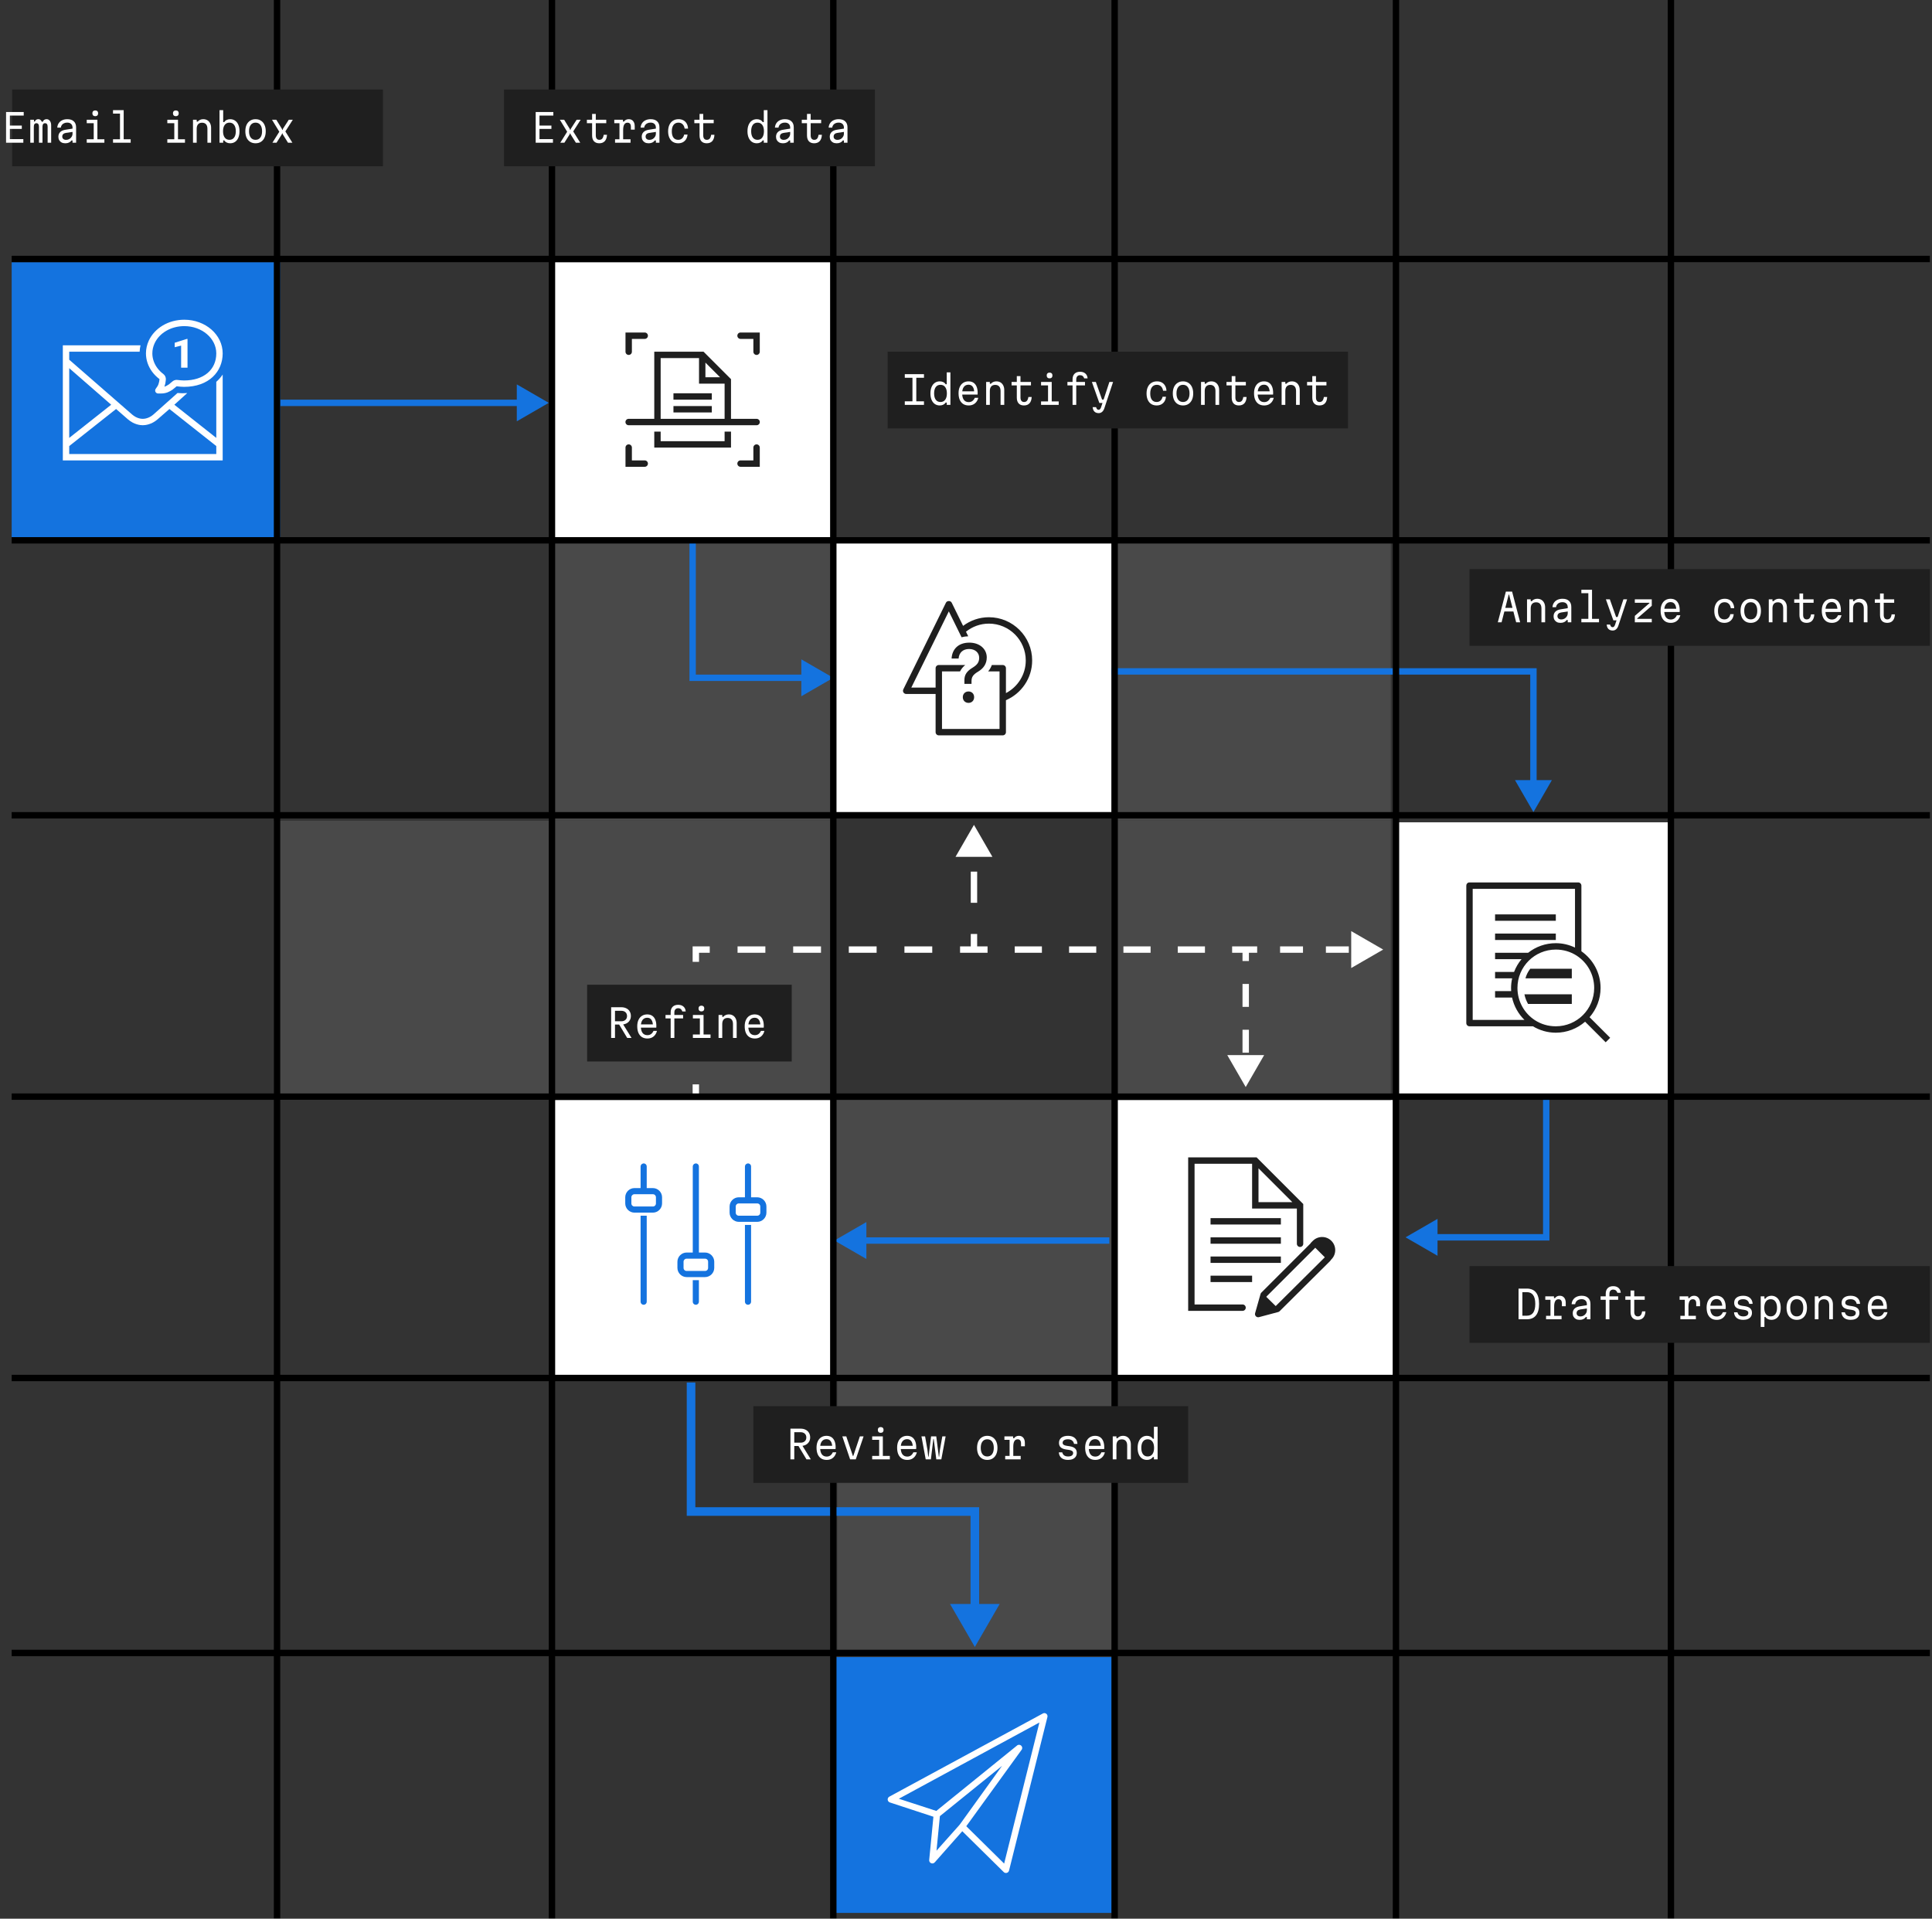 <svg width="574" height="570" viewBox="0 0 574 570" fill="none" xmlns="http://www.w3.org/2000/svg">
<rect x="0" y="0" width="574" height="570" fill="#333333" stroke="none"/>
<path d="M330.365 492.29H247.365V568.29H330.365V492.29Z" fill="#1473DF"/>
<g clip-path="url(#clip0_2047_3)">
<path d="M310.175 508.933C310.049 508.948 309.93 508.989 309.819 509.052L264.227 533.747C263.897 533.925 263.704 534.281 263.733 534.656C263.767 535.031 264.019 535.35 264.375 535.469L277.317 539.713L276.07 552.536C276.018 552.952 276.248 553.352 276.634 553.519C277.02 553.686 277.469 553.575 277.732 553.248L285.895 544.017L298.213 556.157C298.454 556.395 298.803 556.484 299.129 556.391C299.456 556.298 299.704 556.042 299.786 555.712L311.184 510.12C311.269 509.82 311.195 509.497 310.995 509.259C310.791 509.022 310.486 508.9 310.175 508.933ZM308.809 511.723L298.332 553.634L287.082 542.533L303.437 519.945C303.797 519.567 303.786 518.969 303.407 518.609C303.029 518.249 302.431 518.261 302.072 518.639L278.178 537.992L267.047 534.371L308.809 511.723ZM297.708 524.605L285.242 541.91C285.208 541.947 285.179 541.988 285.153 542.029L285.093 542.088C285.071 542.118 285.053 542.147 285.034 542.177L278.237 549.805L279.246 539.535L297.708 524.605Z" fill="white"/>
</g>
<path d="M247.256 326.774H164.305V409.725H247.256V326.774Z" fill="white"/>
<path d="M413.828 326.774H330.877V409.725H413.828V326.774Z" fill="white"/>
<path d="M331.475 326.774H248.524V409.725H331.475V326.774Z" fill="#494949"/>
<path d="M164.306 243.823H81.356V326.774H164.306V243.823Z" fill="#494949"/>
<path d="M331.699 408.799H248.749V491.749H331.699V408.799Z" fill="#494949"/>
<path d="M247.256 243.823H164.305V326.774H247.256V243.823Z" fill="#494949"/>
<path d="M413.194 243.823H330.243V326.774H413.194V243.823Z" fill="#494949"/>
<path d="M496.365 244.29H415.365V326.29H496.365V244.29Z" fill="white"/>
<path d="M247.256 160.837H164.305V243.787H247.256V160.837Z" fill="#494949"/>
<path d="M330.365 161.29H247.365V241.29H330.365V161.29Z" fill="white"/>
<path d="M247.256 77.886H164.305V160.837H247.256V77.886Z" fill="white"/>
<path d="M413.194 160.837H330.243V243.787H413.194V160.837Z" fill="#494949"/>
<path d="M163.041 119.678L153.542 114.194L153.542 125.162L163.041 119.678ZM81.356 120.628L120.79 120.628L120.79 118.728L81.356 118.728L81.356 120.628ZM120.79 120.628L154.492 120.628L154.492 118.728L120.79 118.728L120.79 120.628Z" fill="#1473DF"/>
<path d="M247.902 368.533L257.401 374.017L257.401 363.049L247.902 368.533ZM329.587 367.583L290.152 367.583L290.152 369.483L329.587 369.483L329.587 367.583ZM290.152 367.583L256.451 367.583L256.451 369.483L290.152 369.483L290.152 367.583Z" fill="#1473DF"/>
<path d="M205.783 201.363H204.833V202.313H205.783V201.363ZM247.575 201.363L238.077 195.879V206.847L247.575 201.363ZM204.833 160.521V201.363H206.733V160.521H204.833ZM205.783 202.313H239.027V200.413H205.783V202.313Z" fill="#1473DF"/>
<path d="M455.587 199.464L455.587 198.514L456.536 198.514L456.536 199.464L455.587 199.464ZM455.587 241.256L450.103 231.758L461.07 231.758L455.587 241.256ZM330.209 198.514L455.587 198.514L455.587 200.413L330.209 200.413L330.209 198.514ZM456.536 199.464L456.536 232.708L454.637 232.708L454.637 199.464L456.536 199.464Z" fill="#1473DF"/>
<path d="M459.386 367.583L460.336 367.583L460.336 368.533L459.386 368.533L459.386 367.583ZM417.594 367.583L427.092 362.099L427.092 373.067L417.594 367.583ZM460.336 326.74L460.336 367.583L458.436 367.583L458.436 326.74L460.336 326.74ZM459.386 368.533L426.142 368.533L426.142 366.633L459.386 366.633L459.386 368.533Z" fill="#1473DF"/>
<path d="M206.732 282.098V281.149H205.782V282.098H206.732ZM289.367 245.055L283.883 254.554H294.851L289.367 245.055ZM410.945 282.098L401.446 276.615V287.582L410.945 282.098ZM370.102 322.941L375.586 313.443H364.618L370.102 322.941ZM207.682 325.791V322.15H205.782V325.791H207.682ZM207.682 314.868V307.586H205.782V314.868H207.682ZM207.682 300.303V293.021H205.782V300.303H207.682ZM207.682 285.739V282.098H205.782V285.739H207.682ZM206.732 283.048H210.864V281.149H206.732V283.048ZM219.127 283.048H227.391V281.149H219.127V283.048ZM235.654 283.048H243.918V281.149H235.654V283.048ZM252.181 283.048H260.445V281.149H252.181V283.048ZM268.708 283.048H276.972V281.149H268.708V283.048ZM285.235 283.048H289.367V281.149H285.235V283.048ZM288.417 258.946V268.207H290.317V258.946H288.417ZM288.417 277.468V282.098H290.317V277.468H288.417ZM289.367 283.048H293.404V281.149H289.367V283.048ZM301.477 283.048H309.551V281.149H301.477V283.048ZM317.624 283.048H325.698V281.149H317.624V283.048ZM333.771 283.048H341.845V281.149H333.771V283.048ZM349.918 283.048H357.992V281.149H349.918V283.048ZM366.065 283.048H370.102V281.149H366.065V283.048ZM370.102 283.048H373.506V281.149H370.102V283.048ZM380.313 283.048H387.12V281.149H380.313V283.048ZM393.927 283.048H400.734V281.149H393.927V283.048ZM369.152 282.098V285.502H371.052V282.098H369.152ZM369.152 292.309V299.116H371.052V292.309H369.152ZM369.152 305.923V312.73H371.052V305.923H369.152Z" fill="white"/>
<path d="M205.313 449.04H204.036V450.317H205.313V449.04ZM289.628 449.04H290.906V447.762H289.628V449.04ZM289.628 489.281L297.004 476.506H282.253L289.628 489.281ZM204.036 410.715V449.04H206.591V410.715H204.036ZM205.313 450.317H289.628V447.762H205.313V450.317ZM288.351 449.04V477.783H290.906V449.04H288.351Z" fill="#1473DF"/>
<g clip-path="url(#clip1_2047_3)">
<path d="M353.006 343.837V389.429H369.153C369.279 389.431 369.404 389.407 369.521 389.361C369.637 389.314 369.744 389.244 369.833 389.156C369.923 389.067 369.994 388.962 370.043 388.846C370.091 388.73 370.116 388.605 370.116 388.479C370.116 388.353 370.091 388.229 370.043 388.112C369.994 387.996 369.923 387.891 369.833 387.803C369.744 387.714 369.637 387.645 369.521 387.598C369.404 387.551 369.279 387.527 369.153 387.529H354.906V345.737H372.002V359.034H385.3V369.483C385.298 369.608 385.321 369.733 385.368 369.85C385.415 369.967 385.485 370.073 385.573 370.163C385.662 370.253 385.767 370.324 385.883 370.372C385.999 370.421 386.124 370.446 386.25 370.446C386.376 370.446 386.5 370.421 386.616 370.372C386.733 370.324 386.838 370.253 386.926 370.163C387.015 370.073 387.084 369.967 387.131 369.85C387.178 369.733 387.201 369.608 387.2 369.483V357.691L373.346 343.837H353.006ZM373.902 347.08L383.957 357.135H373.902V347.08ZM359.655 361.884V363.784H380.551V361.884H359.655ZM392.804 367.488C391.807 367.488 390.809 367.867 390.049 368.627L389.385 369.293L389.426 369.334L374.75 384.008C374.636 384.123 374.553 384.264 374.509 384.42L372.893 390.119C372.847 390.281 372.844 390.452 372.886 390.614C372.927 390.777 373.011 390.926 373.129 391.046C373.247 391.166 373.395 391.252 373.557 391.296C373.719 391.34 373.89 391.341 374.052 391.297L379.751 389.778C379.912 389.735 380.058 389.65 380.176 389.533L395.182 374.621C395.279 374.528 395.355 374.414 395.405 374.289L395.559 374.137C397.079 372.617 397.079 370.147 395.559 368.627C394.799 367.867 393.801 367.488 392.804 367.488ZM359.655 367.583V369.483H380.551V367.583H359.655ZM390.769 370.677L393.604 373.512L379.017 388.006L376.236 385.288L376.267 385.177L390.769 370.677ZM359.655 373.282V375.182H380.551V373.282H359.655ZM359.655 378.981V380.88H372.002V378.981H359.655Z" fill="#1F1F1F"/>
</g>
<rect x="3.469" y="77.886" width="79.785" height="81.685" fill="#1473DF"/>
<path d="M191.146 345.633C191.107 345.64 191.067 345.65 191.032 345.661C190.608 345.757 190.309 346.138 190.319 346.573V352.956H188.496C186.996 352.956 185.76 354.192 185.76 355.691V357.515C185.76 359.014 186.996 360.25 188.496 360.25H193.967C195.466 360.25 196.702 359.014 196.702 357.515V355.691C196.702 354.192 195.466 352.956 193.967 352.956H192.143V346.573C192.154 346.309 192.047 346.056 191.858 345.878C191.666 345.697 191.406 345.608 191.146 345.633ZM206.647 345.633C206.608 345.64 206.569 345.65 206.533 345.661C206.109 345.757 205.81 346.138 205.821 346.573V372.104H203.997C202.497 372.104 201.261 373.34 201.261 374.84V376.663C201.261 378.163 202.497 379.399 203.997 379.399H209.468C210.967 379.399 212.203 378.163 212.203 376.663V374.84C212.203 373.34 210.967 372.104 209.468 372.104H207.644V346.573C207.655 346.309 207.548 346.056 207.359 345.878C207.167 345.697 206.907 345.608 206.647 345.633ZM222.148 345.633C222.109 345.64 222.07 345.65 222.034 345.661C221.61 345.757 221.311 346.138 221.322 346.573V355.691H219.498C217.999 355.691 216.763 356.927 216.763 358.427V360.25C216.763 361.75 217.999 362.986 219.498 362.986H224.969C226.469 362.986 227.705 361.75 227.705 360.25V358.427C227.705 356.927 226.469 355.691 224.969 355.691H223.145V346.573C223.156 346.309 223.049 346.056 222.86 345.878C222.668 345.697 222.408 345.608 222.148 345.633ZM188.496 354.779H193.967C194.483 354.779 194.879 355.175 194.879 355.691V357.515C194.879 358.031 194.483 358.427 193.967 358.427H188.496C187.979 358.427 187.584 358.031 187.584 357.515V355.691C187.584 355.175 187.979 354.779 188.496 354.779ZM219.498 357.515H224.969C225.486 357.515 225.881 357.91 225.881 358.427V360.25C225.881 360.767 225.486 361.162 224.969 361.162H219.498C218.982 361.162 218.586 360.767 218.586 360.25V358.427C218.586 357.91 218.982 357.515 219.498 357.515ZM190.319 361.162V367.374C190.312 367.431 190.312 367.488 190.319 367.545V386.694C190.316 387.021 190.487 387.328 190.772 387.495C191.057 387.659 191.406 387.659 191.691 387.495C191.976 387.328 192.147 387.021 192.143 386.694V367.545C192.15 367.488 192.15 367.431 192.143 367.374V361.162H190.319ZM221.322 363.898V370.11C221.315 370.167 221.315 370.224 221.322 370.281V386.694C221.318 387.021 221.489 387.328 221.774 387.495C222.059 387.659 222.408 387.659 222.693 387.495C222.978 387.328 223.149 387.021 223.145 386.694V370.281C223.153 370.224 223.153 370.167 223.145 370.11V363.898H221.322ZM203.997 373.928H209.468C209.984 373.928 210.38 374.323 210.38 374.84V376.663C210.38 377.18 209.984 377.575 209.468 377.575H203.997C203.48 377.575 203.085 377.18 203.085 376.663V374.84C203.085 374.323 203.48 373.928 203.997 373.928ZM205.821 380.311V381.963C205.813 382.02 205.813 382.077 205.821 382.134V386.694C205.817 387.021 205.988 387.328 206.273 387.495C206.558 387.659 206.907 387.659 207.192 387.495C207.477 387.328 207.648 387.021 207.644 386.694V382.134C207.651 382.077 207.651 382.02 207.644 381.963V380.311H205.821Z" fill="#1473DF"/>
<line x1="3.469" y1="409.375" x2="573.365" y2="409.375" stroke="black" stroke-width="1.9"/>
<line x1="3.469" y1="491.06" x2="573.365" y2="491.06" stroke="black" stroke-width="1.9"/>
<line x1="3.469" y1="325.791" x2="573.365" y2="325.791" stroke="black" stroke-width="1.9"/>
<line x1="3.469" y1="242.206" x2="573.365" y2="242.206" stroke="black" stroke-width="1.9"/>
<line x1="3.469" y1="160.521" x2="573.365" y2="160.521" stroke="black" stroke-width="1.9"/>
<line x1="3.469" y1="76.936" x2="573.365" y2="76.936" stroke="black" stroke-width="1.9"/>
<line x1="163.99" y1="4.26557e-08" x2="163.99" y2="569.896" stroke="black" stroke-width="1.9"/>
<line x1="247.575" y1="4.26557e-08" x2="247.575" y2="569.896" stroke="black" stroke-width="1.9"/>
<line x1="331.159" y1="4.26557e-08" x2="331.159" y2="569.896" stroke="black" stroke-width="1.9"/>
<line x1="414.744" y1="4.26557e-08" x2="414.744" y2="569.896" stroke="black" stroke-width="1.9"/>
<line x1="496.429" y1="4.26557e-08" x2="496.429" y2="569.896" stroke="black" stroke-width="1.9"/>
<line x1="82.305" y1="4.26557e-08" x2="82.305" y2="569.896" stroke="black" stroke-width="1.9"/>
<rect x="149.743" y="26.595" width="110.18" height="22.796" fill="#1F1F1F"/>
<path d="M159.155 42.395V33.276H164.398V34.336H160.283V37.3H163.828V38.303H160.283V41.334H164.284V42.395H159.155ZM166.463 42.395L168.504 39.135L166.338 35.578H167.614L169.29 38.303L169.37 38.599H169.484L169.564 38.303L171.319 35.578H172.516L170.304 39.044L172.39 42.395H171.091L169.529 39.898L169.438 39.613H169.336L169.256 39.898L167.683 42.395H166.463ZM177.009 33.846V35.578H180.12V36.604H177.009V40.195C177.009 40.635 177.1 40.97 177.282 41.198C177.464 41.426 177.73 41.54 178.08 41.54C178.445 41.54 178.73 41.418 178.935 41.175C179.14 40.924 179.281 40.548 179.357 40.047H180.337C180.299 40.867 180.082 41.494 179.687 41.927C179.292 42.353 178.741 42.566 178.034 42.566C177.358 42.566 176.834 42.364 176.461 41.961C176.097 41.551 175.914 40.974 175.914 40.229V36.604H174.364V35.578H175.914V33.846H177.009ZM182.505 35.578H185.081V36.103H185.4C185.544 35.883 185.734 35.712 185.97 35.59C186.213 35.468 186.49 35.408 186.802 35.408C187.356 35.408 187.789 35.594 188.101 35.966C188.42 36.338 188.58 36.855 188.58 37.516V38.519H187.44V37.687C187.44 36.859 187.102 36.445 186.425 36.445C185.992 36.445 185.669 36.631 185.457 37.003C185.244 37.368 185.138 37.915 185.138 38.645V41.369H187.337V42.395H182.733V41.369H184.043V36.604H182.505V35.578ZM194.988 38.189V39.169L192.856 39.488C192.507 39.549 192.244 39.674 192.07 39.864C191.895 40.047 191.808 40.286 191.808 40.582C191.808 40.871 191.91 41.106 192.115 41.289C192.328 41.464 192.609 41.551 192.959 41.551C193.308 41.551 193.627 41.468 193.916 41.3C194.205 41.133 194.433 40.909 194.6 40.628C194.775 40.347 194.862 40.031 194.862 39.682V37.926C194.862 37.455 194.722 37.087 194.44 36.821C194.167 36.555 193.783 36.422 193.289 36.422C192.94 36.422 192.632 36.483 192.366 36.604C192.1 36.718 191.88 36.886 191.705 37.106C191.538 37.326 191.428 37.596 191.374 37.915H190.326C190.364 37.398 190.512 36.954 190.77 36.581C191.029 36.202 191.374 35.913 191.808 35.715C192.241 35.51 192.746 35.408 193.323 35.408C194.152 35.408 194.79 35.62 195.238 36.046C195.694 36.464 195.922 37.064 195.922 37.847V42.395H194.862V41.733H194.543C194.361 41.999 194.114 42.205 193.802 42.349C193.498 42.493 193.133 42.566 192.708 42.566C192.29 42.566 191.925 42.486 191.614 42.326C191.31 42.159 191.074 41.931 190.907 41.642C190.74 41.353 190.656 41.015 190.656 40.628C190.656 40.066 190.831 39.606 191.181 39.249C191.538 38.892 192.047 38.66 192.708 38.553L194.988 38.189ZM201.498 42.566C200.882 42.566 200.351 42.425 199.902 42.144C199.454 41.855 199.108 41.445 198.865 40.913C198.622 40.381 198.5 39.75 198.5 39.021C198.5 38.276 198.626 37.634 198.876 37.094C199.127 36.555 199.484 36.141 199.948 35.852C200.411 35.556 200.962 35.408 201.601 35.408C202.155 35.408 202.638 35.522 203.048 35.749C203.458 35.977 203.781 36.3 204.017 36.718C204.26 37.136 204.393 37.63 204.416 38.2H203.413C203.322 37.638 203.116 37.205 202.797 36.901C202.478 36.589 202.068 36.433 201.566 36.433C200.936 36.433 200.449 36.661 200.107 37.117C199.765 37.566 199.595 38.2 199.595 39.021C199.595 39.826 199.758 40.449 200.085 40.89C200.419 41.323 200.89 41.54 201.498 41.54C201.954 41.54 202.334 41.403 202.638 41.129C202.942 40.856 203.151 40.472 203.265 39.978H204.268C204.222 40.51 204.078 40.97 203.835 41.357C203.591 41.745 203.268 42.045 202.866 42.258C202.471 42.463 202.015 42.566 201.498 42.566ZM208.932 33.846V35.578H212.043V36.604H208.932V40.195C208.932 40.635 209.023 40.97 209.205 41.198C209.388 41.426 209.654 41.54 210.003 41.54C210.368 41.54 210.653 41.418 210.858 41.175C211.063 40.924 211.204 40.548 211.28 40.047H212.26C212.222 40.867 212.005 41.494 211.61 41.927C211.215 42.353 210.664 42.566 209.957 42.566C209.281 42.566 208.757 42.364 208.385 41.961C208.02 41.551 207.837 40.974 207.837 40.229V36.604H206.287V35.578H207.837V33.846H208.932ZM224.848 42.566C224.285 42.566 223.795 42.421 223.377 42.132C222.967 41.844 222.648 41.433 222.42 40.901C222.192 40.362 222.078 39.724 222.078 38.986C222.078 38.249 222.192 37.615 222.42 37.083C222.648 36.551 222.967 36.141 223.377 35.852C223.795 35.556 224.285 35.408 224.848 35.408C225.235 35.408 225.585 35.483 225.896 35.636C226.208 35.788 226.443 36 226.603 36.274H226.922V32.729H228.016V42.395H226.922V41.711H226.603C226.443 41.977 226.208 42.185 225.896 42.337C225.585 42.489 225.235 42.566 224.848 42.566ZM225.064 41.54C225.664 41.54 226.132 41.316 226.466 40.867C226.8 40.419 226.968 39.792 226.968 38.986C226.968 38.181 226.8 37.554 226.466 37.106C226.132 36.657 225.664 36.433 225.064 36.433C224.464 36.433 223.997 36.657 223.662 37.106C223.335 37.554 223.172 38.181 223.172 38.986C223.172 39.792 223.335 40.419 223.662 40.867C223.997 41.316 224.464 41.54 225.064 41.54ZM234.891 38.189V39.169L232.76 39.488C232.41 39.549 232.148 39.674 231.974 39.864C231.799 40.047 231.711 40.286 231.711 40.582C231.711 40.871 231.814 41.106 232.019 41.289C232.232 41.464 232.513 41.551 232.863 41.551C233.212 41.551 233.531 41.468 233.82 41.3C234.109 41.133 234.337 40.909 234.504 40.628C234.679 40.347 234.766 40.031 234.766 39.682V37.926C234.766 37.455 234.625 37.087 234.344 36.821C234.071 36.555 233.687 36.422 233.193 36.422C232.844 36.422 232.536 36.483 232.27 36.604C232.004 36.718 231.784 36.886 231.609 37.106C231.442 37.326 231.331 37.596 231.278 37.915H230.23C230.268 37.398 230.416 36.954 230.674 36.581C230.933 36.202 231.278 35.913 231.711 35.715C232.144 35.51 232.65 35.408 233.227 35.408C234.056 35.408 234.694 35.62 235.142 36.046C235.598 36.464 235.826 37.064 235.826 37.847V42.395H234.766V41.733H234.447C234.265 41.999 234.018 42.205 233.706 42.349C233.402 42.493 233.037 42.566 232.612 42.566C232.194 42.566 231.829 42.486 231.518 42.326C231.214 42.159 230.978 41.931 230.811 41.642C230.644 41.353 230.56 41.015 230.56 40.628C230.56 40.066 230.735 39.606 231.084 39.249C231.442 38.892 231.951 38.66 232.612 38.553L234.891 38.189ZM240.855 33.846V35.578H243.966V36.604H240.855V40.195C240.855 40.635 240.946 40.97 241.128 41.198C241.311 41.426 241.577 41.54 241.926 41.54C242.291 41.54 242.576 41.418 242.781 41.175C242.986 40.924 243.127 40.548 243.203 40.047H244.183C244.145 40.867 243.928 41.494 243.533 41.927C243.138 42.353 242.587 42.566 241.881 42.566C241.204 42.566 240.68 42.364 240.308 41.961C239.943 41.551 239.761 40.974 239.761 40.229V36.604H238.21V35.578H239.761V33.846H240.855ZM250.853 38.189V39.169L248.722 39.488C248.372 39.549 248.11 39.674 247.935 39.864C247.76 40.047 247.673 40.286 247.673 40.582C247.673 40.871 247.775 41.106 247.981 41.289C248.193 41.464 248.475 41.551 248.824 41.551C249.174 41.551 249.493 41.468 249.782 41.3C250.07 41.133 250.298 40.909 250.465 40.628C250.64 40.347 250.728 40.031 250.728 39.682V37.926C250.728 37.455 250.587 37.087 250.306 36.821C250.032 36.555 249.649 36.422 249.155 36.422C248.805 36.422 248.497 36.483 248.231 36.604C247.965 36.718 247.745 36.886 247.57 37.106C247.403 37.326 247.293 37.596 247.24 37.915H246.191C246.229 37.398 246.377 36.954 246.636 36.581C246.894 36.202 247.24 35.913 247.673 35.715C248.106 35.51 248.611 35.408 249.189 35.408C250.017 35.408 250.655 35.62 251.104 36.046C251.56 36.464 251.788 37.064 251.788 37.847V42.395H250.728V41.733H250.408C250.226 41.999 249.979 42.205 249.668 42.349C249.364 42.493 248.999 42.566 248.573 42.566C248.155 42.566 247.791 42.486 247.479 42.326C247.175 42.159 246.94 41.931 246.772 41.642C246.605 41.353 246.522 41.015 246.522 40.628C246.522 40.066 246.696 39.606 247.046 39.249C247.403 38.892 247.912 38.66 248.573 38.553L250.853 38.189Z" fill="white"/>
<rect x="263.722" y="104.481" width="136.775" height="22.796" fill="#1F1F1F"/>
<path d="M268.815 120.28V119.22H271.094V112.222H268.815V111.162H274.514V112.222H272.234V119.22H274.514V120.28H268.815ZM279.2 120.451C278.638 120.451 278.148 120.307 277.73 120.018C277.32 119.729 277.001 119.319 276.773 118.787C276.545 118.248 276.431 117.609 276.431 116.872C276.431 116.135 276.545 115.501 276.773 114.969C277.001 114.437 277.32 114.027 277.73 113.738C278.148 113.442 278.638 113.293 279.2 113.293C279.588 113.293 279.937 113.369 280.249 113.521C280.561 113.673 280.796 113.886 280.956 114.16H281.275V110.615H282.369V120.28H281.275V119.596H280.956C280.796 119.862 280.561 120.071 280.249 120.223C279.937 120.375 279.588 120.451 279.2 120.451ZM279.417 119.425C280.017 119.425 280.485 119.201 280.819 118.753C281.153 118.305 281.32 117.678 281.32 116.872C281.32 116.067 281.153 115.44 280.819 114.992C280.485 114.543 280.017 114.319 279.417 114.319C278.817 114.319 278.349 114.543 278.015 114.992C277.688 115.44 277.525 116.067 277.525 116.872C277.525 117.678 277.688 118.305 278.015 118.753C278.349 119.201 278.817 119.425 279.417 119.425ZM285.608 116.257H289.825L289.449 116.736C289.449 115.945 289.305 115.341 289.016 114.923C288.727 114.498 288.306 114.285 287.751 114.285C287.151 114.285 286.683 114.509 286.349 114.957C286.022 115.398 285.859 116.017 285.859 116.815C285.859 117.674 286.026 118.331 286.36 118.787C286.695 119.235 287.174 119.46 287.797 119.46C288.215 119.46 288.575 119.353 288.879 119.14C289.183 118.92 289.43 118.601 289.62 118.183H290.646C290.532 118.654 290.342 119.061 290.076 119.403C289.81 119.745 289.484 120.007 289.096 120.189C288.716 120.364 288.283 120.451 287.797 120.451C287.166 120.451 286.626 120.311 286.178 120.03C285.73 119.741 285.384 119.327 285.141 118.787C284.905 118.24 284.788 117.583 284.788 116.815C284.788 116.086 284.909 115.459 285.152 114.935C285.395 114.41 285.737 114.008 286.178 113.726C286.626 113.438 287.151 113.293 287.751 113.293C288.329 113.293 288.819 113.426 289.221 113.692C289.624 113.958 289.932 114.35 290.145 114.866C290.357 115.375 290.464 115.995 290.464 116.724C290.464 116.808 290.46 116.895 290.452 116.986C290.452 117.07 290.449 117.15 290.441 117.226H285.608V116.257ZM292.985 120.28V113.464H294.079V114.011H294.398C294.573 113.783 294.801 113.609 295.082 113.487C295.363 113.358 295.671 113.293 296.005 113.293C296.492 113.293 296.91 113.4 297.259 113.612C297.609 113.825 297.878 114.125 298.068 114.513C298.266 114.893 298.365 115.345 298.365 115.869V120.28H297.271V116.166C297.271 115.573 297.134 115.121 296.86 114.809C296.587 114.498 296.192 114.342 295.675 114.342C295.158 114.342 294.763 114.498 294.489 114.809C294.216 115.121 294.079 115.573 294.079 116.166V120.28H292.985ZM303.188 111.732V113.464H306.3V114.49H303.188V118.08C303.188 118.521 303.279 118.856 303.462 119.083C303.644 119.311 303.91 119.425 304.26 119.425C304.624 119.425 304.909 119.304 305.115 119.061C305.32 118.81 305.46 118.434 305.536 117.932H306.516C306.478 118.753 306.262 119.38 305.867 119.813C305.472 120.238 304.921 120.451 304.214 120.451C303.538 120.451 303.013 120.25 302.641 119.847C302.276 119.437 302.094 118.859 302.094 118.115V114.49H300.544V113.464H302.094V111.732H303.188ZM309.3 113.464H312.468V119.254H314.543V120.28H309.3V119.254H311.374V114.49H309.3V113.464ZM311.83 112.404C311.564 112.404 311.355 112.328 311.203 112.176C311.051 112.024 310.975 111.812 310.975 111.538C310.975 111.272 311.051 111.067 311.203 110.923C311.355 110.771 311.564 110.695 311.83 110.695C312.096 110.695 312.305 110.771 312.457 110.923C312.609 111.067 312.685 111.276 312.685 111.549C312.685 111.815 312.609 112.024 312.457 112.176C312.305 112.328 312.096 112.404 311.83 112.404ZM319.754 120.28H318.66V114.49H317.132V113.464H318.66V112.678C318.66 111.979 318.853 111.432 319.241 111.037C319.636 110.641 320.183 110.444 320.882 110.444C321.543 110.444 322.071 110.619 322.467 110.968C322.862 111.31 323.082 111.793 323.128 112.416H322.125C322.026 112.104 321.874 111.869 321.669 111.709C321.464 111.542 321.201 111.458 320.882 111.458C320.525 111.458 320.248 111.572 320.05 111.8C319.853 112.021 319.754 112.336 319.754 112.746V113.464H322.353V114.49H319.754V120.28ZM324.395 113.464H325.569L327.427 118.707H328.168L327.871 119.71H326.618L324.395 113.464ZM330.698 113.464L328.088 121.329C327.936 121.777 327.716 122.123 327.427 122.366C327.138 122.609 326.808 122.731 326.435 122.731C325.888 122.731 325.463 122.579 325.159 122.275C324.855 121.979 324.68 121.538 324.634 120.953H325.637C325.721 121.226 325.82 121.424 325.934 121.545C326.048 121.675 326.2 121.739 326.39 121.739C326.564 121.739 326.705 121.682 326.811 121.568C326.925 121.454 327.028 121.272 327.119 121.021L329.604 113.464H330.698ZM343.639 120.451C343.024 120.451 342.492 120.311 342.044 120.03C341.595 119.741 341.249 119.33 341.006 118.799C340.763 118.267 340.642 117.636 340.642 116.906C340.642 116.162 340.767 115.52 341.018 114.98C341.268 114.441 341.626 114.027 342.089 113.738C342.553 113.442 343.104 113.293 343.742 113.293C344.296 113.293 344.779 113.407 345.189 113.635C345.6 113.863 345.923 114.186 346.158 114.604C346.401 115.022 346.534 115.516 346.557 116.086H345.554C345.463 115.524 345.258 115.09 344.939 114.786C344.619 114.475 344.209 114.319 343.708 114.319C343.077 114.319 342.591 114.547 342.249 115.003C341.907 115.451 341.736 116.086 341.736 116.906C341.736 117.712 341.899 118.335 342.226 118.776C342.56 119.209 343.031 119.425 343.639 119.425C344.095 119.425 344.475 119.289 344.779 119.015C345.083 118.742 345.292 118.358 345.406 117.864H346.409C346.363 118.396 346.219 118.856 345.976 119.243C345.733 119.631 345.41 119.931 345.007 120.143C344.612 120.349 344.156 120.451 343.639 120.451ZM351.472 120.451C350.856 120.451 350.321 120.307 349.865 120.018C349.409 119.729 349.055 119.319 348.805 118.787C348.562 118.248 348.44 117.609 348.44 116.872C348.44 116.135 348.562 115.501 348.805 114.969C349.055 114.437 349.409 114.027 349.865 113.738C350.321 113.442 350.856 113.293 351.472 113.293C352.095 113.293 352.631 113.442 353.079 113.738C353.535 114.027 353.884 114.437 354.128 114.969C354.378 115.501 354.504 116.135 354.504 116.872C354.504 117.609 354.378 118.248 354.128 118.787C353.884 119.319 353.535 119.729 353.079 120.018C352.631 120.307 352.095 120.451 351.472 120.451ZM351.472 119.425C352.087 119.425 352.562 119.201 352.897 118.753C353.238 118.305 353.409 117.678 353.409 116.872C353.409 116.067 353.238 115.44 352.897 114.992C352.562 114.543 352.087 114.319 351.472 114.319C350.864 114.319 350.389 114.543 350.047 114.992C349.705 115.44 349.534 116.067 349.534 116.872C349.534 117.678 349.705 118.305 350.047 118.753C350.389 119.201 350.864 119.425 351.472 119.425ZM356.831 120.28V113.464H357.925V114.011H358.244C358.419 113.783 358.647 113.609 358.928 113.487C359.209 113.358 359.517 113.293 359.852 113.293C360.338 113.293 360.756 113.4 361.105 113.612C361.455 113.825 361.725 114.125 361.915 114.513C362.112 114.893 362.211 115.345 362.211 115.869V120.28H361.117V116.166C361.117 115.573 360.98 115.121 360.706 114.809C360.433 114.498 360.038 114.342 359.521 114.342C359.004 114.342 358.609 114.498 358.336 114.809C358.062 115.121 357.925 115.573 357.925 116.166V120.28H356.831ZM367.034 111.732V113.464H370.146V114.49H367.034V118.08C367.034 118.521 367.126 118.856 367.308 119.083C367.49 119.311 367.756 119.425 368.106 119.425C368.471 119.425 368.756 119.304 368.961 119.061C369.166 118.81 369.306 118.434 369.382 117.932H370.363C370.325 118.753 370.108 119.38 369.713 119.813C369.318 120.238 368.767 120.451 368.06 120.451C367.384 120.451 366.86 120.25 366.487 119.847C366.123 119.437 365.94 118.859 365.94 118.115V114.49H364.39V113.464H365.94V111.732H367.034ZM373.397 116.257H377.614L377.238 116.736C377.238 115.945 377.093 115.341 376.805 114.923C376.516 114.498 376.094 114.285 375.539 114.285C374.939 114.285 374.472 114.509 374.138 114.957C373.811 115.398 373.647 116.017 373.647 116.815C373.647 117.674 373.815 118.331 374.149 118.787C374.483 119.235 374.962 119.46 375.585 119.46C376.003 119.46 376.364 119.353 376.668 119.14C376.972 118.92 377.219 118.601 377.409 118.183H378.435C378.321 118.654 378.131 119.061 377.865 119.403C377.599 119.745 377.272 120.007 376.884 120.189C376.505 120.364 376.071 120.451 375.585 120.451C374.954 120.451 374.415 120.311 373.967 120.03C373.518 119.741 373.173 119.327 372.929 118.787C372.694 118.24 372.576 117.583 372.576 116.815C372.576 116.086 372.698 115.459 372.941 114.935C373.184 114.41 373.526 114.008 373.967 113.726C374.415 113.438 374.939 113.293 375.539 113.293C376.117 113.293 376.607 113.426 377.01 113.692C377.413 113.958 377.72 114.35 377.933 114.866C378.146 115.375 378.252 115.995 378.252 116.724C378.252 116.808 378.248 116.895 378.241 116.986C378.241 117.07 378.237 117.15 378.229 117.226H373.397V116.257ZM380.773 120.28V113.464H381.868V114.011H382.187C382.361 113.783 382.589 113.609 382.871 113.487C383.152 113.358 383.459 113.293 383.794 113.293C384.28 113.293 384.698 113.4 385.048 113.612C385.397 113.825 385.667 114.125 385.857 114.513C386.054 114.893 386.153 115.345 386.153 115.869V120.28H385.059V116.166C385.059 115.573 384.922 115.121 384.649 114.809C384.375 114.498 383.98 114.342 383.463 114.342C382.947 114.342 382.551 114.498 382.278 114.809C382.004 115.121 381.868 115.573 381.868 116.166V120.28H380.773ZM390.977 111.732V113.464H394.088V114.49H390.977V118.08C390.977 118.521 391.068 118.856 391.25 119.083C391.433 119.311 391.699 119.425 392.048 119.425C392.413 119.425 392.698 119.304 392.903 119.061C393.108 118.81 393.249 118.434 393.325 117.932H394.305C394.267 118.753 394.05 119.38 393.655 119.813C393.26 120.238 392.709 120.451 392.003 120.451C391.326 120.451 390.802 120.25 390.43 119.847C390.065 119.437 389.883 118.859 389.883 118.115V114.49H388.332V113.464H389.883V111.732H390.977Z" fill="white"/>
<rect x="436.59" y="169.069" width="136.775" height="22.796" fill="#1F1F1F"/>
<path d="M445.005 184.868L447.399 175.75H449.245L451.639 184.868H450.453L448.345 176.616H448.242L446.122 184.868H445.005ZM446.407 181.654V180.583H450.237V181.654H446.407ZM453.681 184.868V178.052H454.775V178.599H455.095C455.269 178.372 455.497 178.197 455.778 178.075C456.06 177.946 456.367 177.881 456.702 177.881C457.188 177.881 457.606 177.988 457.955 178.201C458.305 178.413 458.575 178.713 458.765 179.101C458.962 179.481 459.061 179.933 459.061 180.457V184.868H457.967V180.754C457.967 180.161 457.83 179.709 457.557 179.397C457.283 179.086 456.888 178.93 456.371 178.93C455.854 178.93 455.459 179.086 455.186 179.397C454.912 179.709 454.775 180.161 454.775 180.754V184.868H453.681ZM465.902 180.662V181.643L463.771 181.962C463.421 182.023 463.159 182.148 462.984 182.338C462.809 182.52 462.722 182.76 462.722 183.056C462.722 183.345 462.825 183.58 463.03 183.763C463.243 183.937 463.524 184.025 463.873 184.025C464.223 184.025 464.542 183.941 464.831 183.774C465.119 183.607 465.347 183.383 465.514 183.102C465.689 182.821 465.777 182.505 465.777 182.156V180.4C465.777 179.929 465.636 179.561 465.355 179.295C465.081 179.029 464.698 178.896 464.204 178.896C463.854 178.896 463.546 178.957 463.281 179.078C463.015 179.192 462.794 179.359 462.619 179.58C462.452 179.8 462.342 180.07 462.289 180.389H461.24C461.278 179.872 461.426 179.428 461.685 179.055C461.943 178.675 462.289 178.387 462.722 178.189C463.155 177.984 463.66 177.881 464.238 177.881C465.066 177.881 465.704 178.094 466.153 178.52C466.609 178.938 466.837 179.538 466.837 180.321V184.868H465.777V184.207H465.458C465.275 184.473 465.028 184.678 464.717 184.823C464.413 184.967 464.048 185.039 463.622 185.039C463.205 185.039 462.84 184.96 462.528 184.8C462.224 184.633 461.989 184.405 461.822 184.116C461.654 183.827 461.571 183.489 461.571 183.102C461.571 182.539 461.746 182.08 462.095 181.723C462.452 181.365 462.961 181.134 463.622 181.027L465.902 180.662ZM469.825 175.203H472.994V183.843H475.068V184.868H469.825V183.843H471.9V176.229H469.825V175.203ZM477.111 178.052H478.285L480.142 183.295H480.883L480.587 184.298H479.333L477.111 178.052ZM483.414 178.052L480.804 185.917C480.652 186.365 480.431 186.711 480.142 186.954C479.854 187.197 479.523 187.319 479.151 187.319C478.604 187.319 478.178 187.167 477.874 186.863C477.57 186.567 477.396 186.126 477.35 185.541H478.353C478.437 185.814 478.535 186.012 478.649 186.133C478.763 186.263 478.915 186.327 479.105 186.327C479.28 186.327 479.421 186.27 479.527 186.156C479.641 186.042 479.744 185.86 479.835 185.609L482.319 178.052H483.414ZM485.707 178.052H490.745V179.967L486.402 183.74V183.843H490.745V184.868H485.707V182.965L490.049 179.192V179.078H485.707V178.052ZM494.189 180.845H498.406L498.03 181.324C498.03 180.533 497.886 179.929 497.597 179.511C497.308 179.086 496.887 178.873 496.332 178.873C495.732 178.873 495.264 179.097 494.93 179.546C494.603 179.986 494.44 180.606 494.44 181.403C494.44 182.262 494.607 182.919 494.941 183.375C495.276 183.824 495.754 184.048 496.378 184.048C496.795 184.048 497.156 183.941 497.46 183.729C497.764 183.508 498.011 183.189 498.201 182.771H499.227C499.113 183.242 498.923 183.649 498.657 183.991C498.391 184.333 498.064 184.595 497.677 184.777C497.297 184.952 496.864 185.039 496.378 185.039C495.747 185.039 495.207 184.899 494.759 184.618C494.311 184.329 493.965 183.915 493.722 183.375C493.486 182.828 493.369 182.171 493.369 181.403C493.369 180.674 493.49 180.047 493.733 179.523C493.976 178.998 494.318 178.596 494.759 178.315C495.207 178.026 495.732 177.881 496.332 177.881C496.909 177.881 497.4 178.014 497.802 178.28C498.205 178.546 498.513 178.938 498.726 179.454C498.938 179.963 499.045 180.583 499.045 181.312C499.045 181.396 499.041 181.483 499.033 181.574C499.033 181.658 499.029 181.738 499.022 181.814H494.189V180.845ZM512.316 185.039C511.701 185.039 511.169 184.899 510.721 184.618C510.272 184.329 509.927 183.919 509.683 183.387C509.44 182.855 509.319 182.224 509.319 181.495C509.319 180.75 509.444 180.108 509.695 179.568C509.946 179.029 510.303 178.615 510.766 178.326C511.23 178.03 511.781 177.881 512.419 177.881C512.974 177.881 513.456 177.995 513.866 178.223C514.277 178.451 514.6 178.774 514.835 179.192C515.078 179.61 515.211 180.104 515.234 180.674H514.231C514.14 180.112 513.935 179.678 513.616 179.375C513.297 179.063 512.886 178.907 512.385 178.907C511.754 178.907 511.268 179.135 510.926 179.591C510.584 180.039 510.413 180.674 510.413 181.495C510.413 182.3 510.576 182.923 510.903 183.364C511.237 183.797 511.708 184.013 512.316 184.013C512.772 184.013 513.152 183.877 513.456 183.603C513.76 183.33 513.969 182.946 514.083 182.452H515.086C515.04 182.984 514.896 183.444 514.653 183.831C514.41 184.219 514.087 184.519 513.684 184.732C513.289 184.937 512.833 185.039 512.316 185.039ZM520.149 185.039C519.533 185.039 518.998 184.895 518.542 184.606C518.086 184.317 517.733 183.907 517.482 183.375C517.239 182.836 517.117 182.197 517.117 181.46C517.117 180.723 517.239 180.089 517.482 179.557C517.733 179.025 518.086 178.615 518.542 178.326C518.998 178.03 519.533 177.881 520.149 177.881C520.772 177.881 521.308 178.03 521.756 178.326C522.212 178.615 522.561 179.025 522.805 179.557C523.055 180.089 523.181 180.723 523.181 181.46C523.181 182.197 523.055 182.836 522.805 183.375C522.561 183.907 522.212 184.317 521.756 184.606C521.308 184.895 520.772 185.039 520.149 185.039ZM520.149 184.013C520.764 184.013 521.239 183.789 521.574 183.341C521.916 182.893 522.087 182.266 522.087 181.46C522.087 180.655 521.916 180.028 521.574 179.58C521.239 179.131 520.764 178.907 520.149 178.907C519.541 178.907 519.066 179.131 518.724 179.58C518.382 180.028 518.211 180.655 518.211 181.46C518.211 182.266 518.382 182.893 518.724 183.341C519.066 183.789 519.541 184.013 520.149 184.013ZM525.508 184.868V178.052H526.602V178.599H526.921C527.096 178.372 527.324 178.197 527.605 178.075C527.887 177.946 528.194 177.881 528.529 177.881C529.015 177.881 529.433 177.988 529.782 178.201C530.132 178.413 530.402 178.713 530.592 179.101C530.789 179.481 530.888 179.933 530.888 180.457V184.868H529.794V180.754C529.794 180.161 529.657 179.709 529.383 179.397C529.11 179.086 528.715 178.93 528.198 178.93C527.681 178.93 527.286 179.086 527.013 179.397C526.739 179.709 526.602 180.161 526.602 180.754V184.868H525.508ZM535.712 176.32V178.052H538.823V179.078H535.712V182.669C535.712 183.109 535.803 183.444 535.985 183.672C536.167 183.9 536.433 184.013 536.783 184.013C537.148 184.013 537.433 183.892 537.638 183.649C537.843 183.398 537.983 183.022 538.059 182.52H539.04C539.002 183.341 538.785 183.968 538.39 184.401C537.995 184.827 537.444 185.039 536.737 185.039C536.061 185.039 535.537 184.838 535.164 184.435C534.8 184.025 534.617 183.447 534.617 182.703V179.078H533.067V178.052H534.617V176.32H535.712ZM542.074 180.845H546.291L545.915 181.324C545.915 180.533 545.771 179.929 545.482 179.511C545.193 179.086 544.771 178.873 544.217 178.873C543.616 178.873 543.149 179.097 542.815 179.546C542.488 179.986 542.325 180.606 542.325 181.403C542.325 182.262 542.492 182.919 542.826 183.375C543.16 183.824 543.639 184.048 544.262 184.048C544.68 184.048 545.041 183.941 545.345 183.729C545.649 183.508 545.896 183.189 546.086 182.771H547.112C546.998 183.242 546.808 183.649 546.542 183.991C546.276 184.333 545.949 184.595 545.562 184.777C545.182 184.952 544.748 185.039 544.262 185.039C543.631 185.039 543.092 184.899 542.644 184.618C542.195 184.329 541.85 183.915 541.606 183.375C541.371 182.828 541.253 182.171 541.253 181.403C541.253 180.674 541.375 180.047 541.618 179.523C541.861 178.998 542.203 178.596 542.644 178.315C543.092 178.026 543.616 177.881 544.217 177.881C544.794 177.881 545.284 178.014 545.687 178.28C546.09 178.546 546.397 178.938 546.61 179.454C546.823 179.963 546.929 180.583 546.929 181.312C546.929 181.396 546.925 181.483 546.918 181.574C546.918 181.658 546.914 181.738 546.906 181.814H542.074V180.845ZM549.45 184.868V178.052H550.545V178.599H550.864C551.039 178.372 551.267 178.197 551.548 178.075C551.829 177.946 552.137 177.881 552.471 177.881C552.957 177.881 553.375 177.988 553.725 178.201C554.074 178.413 554.344 178.713 554.534 179.101C554.731 179.481 554.83 179.933 554.83 180.457V184.868H553.736V180.754C553.736 180.161 553.599 179.709 553.326 179.397C553.052 179.086 552.657 178.93 552.14 178.93C551.624 178.93 551.229 179.086 550.955 179.397C550.681 179.709 550.545 180.161 550.545 180.754V184.868H549.45ZM559.654 176.32V178.052H562.765V179.078H559.654V182.669C559.654 183.109 559.745 183.444 559.927 183.672C560.11 183.9 560.376 184.013 560.725 184.013C561.09 184.013 561.375 183.892 561.58 183.649C561.785 183.398 561.926 183.022 562.002 182.52H562.982C562.944 183.341 562.727 183.968 562.332 184.401C561.937 184.827 561.386 185.039 560.68 185.039C560.003 185.039 559.479 184.838 559.107 184.435C558.742 184.025 558.56 183.447 558.56 182.703V179.078H557.009V178.052H558.56V176.32H559.654Z" fill="white"/>
<rect x="436.59" y="376.131" width="136.775" height="22.796" fill="#1F1F1F"/>
<path d="M451.162 391.931V382.812H453.613C454.821 382.812 455.729 383.196 456.337 383.963C456.952 384.723 457.26 385.859 457.26 387.371C457.26 388.876 456.952 390.012 456.337 390.779C455.729 391.547 454.821 391.931 453.613 391.931H451.162ZM452.302 390.871H453.613C454.449 390.871 455.075 390.582 455.493 390.004C455.919 389.419 456.132 388.542 456.132 387.371C456.132 386.194 455.919 385.316 455.493 384.738C455.075 384.161 454.449 383.872 453.613 383.872H452.302V390.871ZM459.109 385.115H461.685V385.639H462.004C462.148 385.419 462.338 385.248 462.574 385.126C462.817 385.004 463.094 384.944 463.406 384.944C463.96 384.944 464.394 385.13 464.705 385.502C465.024 385.874 465.184 386.391 465.184 387.052V388.055H464.044V387.223C464.044 386.395 463.706 385.981 463.03 385.981C462.596 385.981 462.274 386.167 462.061 386.539C461.848 386.904 461.742 387.451 461.742 388.181V390.905H463.941V391.931H459.337V390.905H460.647V386.14H459.109V385.115ZM471.592 387.725V388.705L469.46 389.024C469.111 389.085 468.849 389.21 468.674 389.4C468.499 389.583 468.412 389.822 468.412 390.118C468.412 390.407 468.514 390.643 468.719 390.825C468.932 391 469.213 391.087 469.563 391.087C469.912 391.087 470.231 391.004 470.52 390.836C470.809 390.669 471.037 390.445 471.204 390.164C471.379 389.883 471.466 389.567 471.466 389.218V387.463C471.466 386.991 471.326 386.623 471.045 386.357C470.771 386.091 470.387 385.958 469.893 385.958C469.544 385.958 469.236 386.019 468.97 386.14C468.704 386.254 468.484 386.422 468.309 386.642C468.142 386.862 468.032 387.132 467.978 387.451H466.93C466.968 386.934 467.116 386.49 467.374 386.118C467.633 385.738 467.978 385.449 468.412 385.251C468.845 385.046 469.35 384.944 469.928 384.944C470.756 384.944 471.394 385.156 471.842 385.582C472.298 386 472.526 386.6 472.526 387.383V391.931H471.466V391.269H471.147C470.965 391.535 470.718 391.741 470.406 391.885C470.102 392.029 469.738 392.102 469.312 392.102C468.894 392.102 468.529 392.022 468.218 391.862C467.914 391.695 467.678 391.467 467.511 391.178C467.344 390.89 467.26 390.551 467.26 390.164C467.26 389.602 467.435 389.142 467.785 388.785C468.142 388.428 468.651 388.196 469.312 388.089L471.592 387.725ZM478.159 391.931H477.065V386.14H475.538V385.115H477.065V384.328C477.065 383.629 477.259 383.082 477.646 382.687C478.041 382.292 478.588 382.094 479.287 382.094C479.949 382.094 480.477 382.269 480.872 382.618C481.267 382.96 481.487 383.443 481.533 384.066H480.53C480.431 383.754 480.279 383.519 480.074 383.359C479.869 383.192 479.607 383.109 479.287 383.109C478.93 383.109 478.653 383.223 478.455 383.451C478.258 383.671 478.159 383.986 478.159 384.397V385.115H480.758V386.14H478.159V391.931ZM485.536 383.382V385.115H488.647V386.14H485.536V389.731C485.536 390.171 485.627 390.506 485.809 390.734C485.992 390.962 486.258 391.076 486.607 391.076C486.972 391.076 487.257 390.954 487.462 390.711C487.667 390.46 487.808 390.084 487.884 389.583H488.864C488.826 390.403 488.609 391.03 488.214 391.463C487.819 391.889 487.268 392.102 486.562 392.102C485.885 392.102 485.361 391.9 484.989 391.497C484.624 391.087 484.442 390.51 484.442 389.765V386.14H482.891V385.115H484.442V383.382H485.536ZM499.013 385.115H501.588V385.639H501.908C502.052 385.419 502.242 385.248 502.477 385.126C502.721 385.004 502.998 384.944 503.31 384.944C503.864 384.944 504.297 385.13 504.609 385.502C504.928 385.874 505.088 386.391 505.088 387.052V388.055H503.948V387.223C503.948 386.395 503.61 385.981 502.933 385.981C502.5 385.981 502.177 386.167 501.965 386.539C501.752 386.904 501.645 387.451 501.645 388.181V390.905H503.845V391.931H499.24V390.905H500.551V386.14H499.013V385.115ZM507.86 387.907H512.077L511.701 388.386C511.701 387.596 511.556 386.991 511.268 386.574C510.979 386.148 510.557 385.935 510.002 385.935C509.402 385.935 508.935 386.159 508.6 386.608C508.274 387.048 508.11 387.668 508.11 388.466C508.11 389.324 508.277 389.982 508.612 390.437C508.946 390.886 509.425 391.11 510.048 391.11C510.466 391.11 510.827 391.004 511.131 390.791C511.435 390.57 511.682 390.251 511.872 389.833H512.897C512.783 390.304 512.593 390.711 512.328 391.053C512.062 391.395 511.735 391.657 511.347 391.839C510.967 392.014 510.534 392.102 510.048 392.102C509.417 392.102 508.878 391.961 508.429 391.68C507.981 391.391 507.635 390.977 507.392 390.437C507.157 389.89 507.039 389.233 507.039 388.466C507.039 387.736 507.16 387.109 507.404 386.585C507.647 386.061 507.989 385.658 508.429 385.377C508.878 385.088 509.402 384.944 510.002 384.944C510.58 384.944 511.07 385.077 511.473 385.343C511.875 385.609 512.183 386 512.396 386.517C512.609 387.026 512.715 387.645 512.715 388.374C512.715 388.458 512.711 388.545 512.704 388.637C512.704 388.72 512.7 388.8 512.692 388.876H507.86V387.907ZM516.194 389.856C516.292 390.251 516.486 390.555 516.775 390.768C517.071 390.973 517.455 391.076 517.926 391.076C518.412 391.076 518.785 390.985 519.043 390.802C519.301 390.62 519.431 390.361 519.431 390.027C519.431 389.792 519.328 389.598 519.123 389.446C518.918 389.294 518.61 389.187 518.2 389.127L517.345 389.001C516.615 388.895 516.08 388.682 515.738 388.363C515.396 388.044 515.225 387.603 515.225 387.041C515.225 386.387 515.46 385.874 515.931 385.502C516.41 385.13 517.067 384.944 517.903 384.944C518.754 384.944 519.423 385.156 519.909 385.582C520.403 386 520.669 386.589 520.707 387.349H519.704C519.605 386.9 519.404 386.558 519.1 386.323C518.796 386.087 518.393 385.969 517.892 385.969C517.383 385.969 516.991 386.064 516.718 386.254C516.444 386.437 516.308 386.695 516.308 387.029C516.308 387.265 516.41 387.459 516.615 387.611C516.821 387.755 517.132 387.858 517.55 387.919L518.405 388.044C519.134 388.158 519.666 388.374 520.001 388.694C520.342 389.013 520.513 389.453 520.513 390.016C520.513 390.449 520.407 390.821 520.194 391.133C519.989 391.444 519.693 391.684 519.305 391.851C518.918 392.018 518.454 392.102 517.915 392.102C517.086 392.102 516.433 391.908 515.954 391.52C515.483 391.125 515.225 390.57 515.179 389.856H516.194ZM523.114 394.21V385.115H524.209V385.81H524.528C524.687 385.536 524.923 385.324 525.234 385.172C525.554 385.02 525.903 384.944 526.283 384.944C526.845 384.944 527.335 385.092 527.753 385.388C528.171 385.677 528.49 386.087 528.711 386.619C528.939 387.151 529.053 387.786 529.053 388.523C529.053 389.26 528.939 389.898 528.711 390.437C528.49 390.969 528.171 391.38 527.753 391.668C527.335 391.957 526.845 392.102 526.283 392.102C525.903 392.102 525.554 392.026 525.234 391.874C524.923 391.722 524.687 391.513 524.528 391.247H524.209V394.21H523.114ZM526.066 391.076C526.667 391.076 527.13 390.852 527.457 390.403C527.791 389.955 527.959 389.328 527.959 388.523C527.959 387.717 527.791 387.09 527.457 386.642C527.13 386.194 526.667 385.969 526.066 385.969C525.466 385.969 524.999 386.194 524.665 386.642C524.33 387.09 524.163 387.717 524.163 388.523C524.163 389.328 524.33 389.955 524.665 390.403C524.999 390.852 525.466 391.076 526.066 391.076ZM533.819 392.102C533.204 392.102 532.668 391.957 532.212 391.668C531.756 391.38 531.403 390.969 531.152 390.437C530.909 389.898 530.787 389.26 530.787 388.523C530.787 387.786 530.909 387.151 531.152 386.619C531.403 386.087 531.756 385.677 532.212 385.388C532.668 385.092 533.204 384.944 533.819 384.944C534.442 384.944 534.978 385.092 535.426 385.388C535.882 385.677 536.232 386.087 536.475 386.619C536.726 387.151 536.851 387.786 536.851 388.523C536.851 389.26 536.726 389.898 536.475 390.437C536.232 390.969 535.882 391.38 535.426 391.668C534.978 391.957 534.442 392.102 533.819 392.102ZM533.819 391.076C534.435 391.076 534.91 390.852 535.244 390.403C535.586 389.955 535.757 389.328 535.757 388.523C535.757 387.717 535.586 387.09 535.244 386.642C534.91 386.194 534.435 385.969 533.819 385.969C533.211 385.969 532.736 386.194 532.395 386.642C532.053 387.09 531.882 387.717 531.882 388.523C531.882 389.328 532.053 389.955 532.395 390.403C532.736 390.852 533.211 391.076 533.819 391.076ZM539.179 391.931V385.115H540.273V385.662H540.592C540.767 385.434 540.995 385.259 541.276 385.137C541.557 385.008 541.865 384.944 542.199 384.944C542.685 384.944 543.103 385.05 543.453 385.263C543.802 385.476 544.072 385.776 544.262 386.163C544.46 386.543 544.558 386.995 544.558 387.52V391.931H543.464V387.816C543.464 387.223 543.327 386.771 543.054 386.46C542.78 386.148 542.385 385.992 541.868 385.992C541.352 385.992 540.957 386.148 540.683 386.46C540.409 386.771 540.273 387.223 540.273 387.816V391.931H539.179ZM548.117 389.856C548.215 390.251 548.409 390.555 548.698 390.768C548.994 390.973 549.378 391.076 549.849 391.076C550.336 391.076 550.708 390.985 550.966 390.802C551.225 390.62 551.354 390.361 551.354 390.027C551.354 389.792 551.251 389.598 551.046 389.446C550.841 389.294 550.533 389.187 550.123 389.127L549.268 389.001C548.538 388.895 548.003 388.682 547.661 388.363C547.319 388.044 547.148 387.603 547.148 387.041C547.148 386.387 547.383 385.874 547.855 385.502C548.333 385.13 548.991 384.944 549.826 384.944C550.677 384.944 551.346 385.156 551.832 385.582C552.326 386 552.592 386.589 552.63 387.349H551.627C551.528 386.9 551.327 386.558 551.023 386.323C550.719 386.087 550.317 385.969 549.815 385.969C549.306 385.969 548.915 386.064 548.641 386.254C548.367 386.437 548.231 386.695 548.231 387.029C548.231 387.265 548.333 387.459 548.538 387.611C548.744 387.755 549.055 387.858 549.473 387.919L550.328 388.044C551.057 388.158 551.589 388.374 551.924 388.694C552.266 389.013 552.437 389.453 552.437 390.016C552.437 390.449 552.33 390.821 552.117 391.133C551.912 391.444 551.616 391.684 551.228 391.851C550.841 392.018 550.377 392.102 549.838 392.102C549.01 392.102 548.356 391.908 547.877 391.52C547.406 391.125 547.148 390.57 547.102 389.856H548.117ZM555.744 387.907H559.961L559.585 388.386C559.585 387.596 559.441 386.991 559.152 386.574C558.863 386.148 558.442 385.935 557.887 385.935C557.287 385.935 556.819 386.159 556.485 386.608C556.158 387.048 555.995 387.668 555.995 388.466C555.995 389.324 556.162 389.982 556.496 390.437C556.831 390.886 557.309 391.11 557.933 391.11C558.35 391.11 558.711 391.004 559.015 390.791C559.319 390.57 559.566 390.251 559.756 389.833H560.782C560.668 390.304 560.478 390.711 560.212 391.053C559.946 391.395 559.619 391.657 559.232 391.839C558.852 392.014 558.419 392.102 557.933 392.102C557.302 392.102 556.762 391.961 556.314 391.68C555.866 391.391 555.52 390.977 555.277 390.437C555.041 389.89 554.923 389.233 554.923 388.466C554.923 387.736 555.045 387.109 555.288 386.585C555.531 386.061 555.873 385.658 556.314 385.377C556.762 385.088 557.287 384.944 557.887 384.944C558.464 384.944 558.955 385.077 559.357 385.343C559.76 385.609 560.068 386 560.281 386.517C560.493 387.026 560.6 387.645 560.6 388.374C560.6 388.458 560.596 388.545 560.588 388.637C560.588 388.72 560.584 388.8 560.577 388.876H555.744V387.907Z" fill="white"/>
<rect x="174.438" y="292.547" width="60.789" height="22.796" fill="#1F1F1F"/>
<path d="M181.574 308.346V299.228H184.549C185.134 299.228 185.639 299.334 186.065 299.547C186.498 299.752 186.832 300.052 187.068 300.447C187.311 300.835 187.433 301.298 187.433 301.838C187.433 302.347 187.311 302.791 187.068 303.171C186.832 303.551 186.498 303.848 186.065 304.06C185.632 304.273 185.126 304.379 184.549 304.379H182.714V308.346H181.574ZM186.338 308.346L183.831 304.174H185.05L187.626 308.346H186.338ZM182.714 303.399H184.583C185.107 303.399 185.522 303.259 185.825 302.978C186.137 302.696 186.293 302.32 186.293 301.849C186.293 301.37 186.137 300.991 185.825 300.709C185.522 300.428 185.107 300.288 184.583 300.288H182.714V303.399ZM190.148 304.323H194.365L193.989 304.801C193.989 304.011 193.844 303.407 193.555 302.989C193.267 302.563 192.845 302.351 192.29 302.351C191.69 302.351 191.223 302.575 190.888 303.023C190.562 303.464 190.398 304.083 190.398 304.881C190.398 305.74 190.565 306.397 190.9 306.853C191.234 307.301 191.713 307.525 192.336 307.525C192.754 307.525 193.115 307.419 193.419 307.206C193.723 306.986 193.97 306.667 194.16 306.249H195.185C195.071 306.72 194.881 307.126 194.615 307.468C194.35 307.81 194.023 308.072 193.635 308.255C193.255 308.43 192.822 308.517 192.336 308.517C191.705 308.517 191.166 308.376 190.717 308.095C190.269 307.806 189.923 307.392 189.68 306.853C189.445 306.306 189.327 305.648 189.327 304.881C189.327 304.152 189.448 303.525 189.692 303C189.935 302.476 190.277 302.073 190.717 301.792C191.166 301.503 191.69 301.359 192.29 301.359C192.868 301.359 193.358 301.492 193.761 301.758C194.163 302.024 194.471 302.415 194.684 302.932C194.897 303.441 195.003 304.06 195.003 304.79C195.003 304.873 194.999 304.961 194.992 305.052C194.992 305.136 194.988 305.215 194.98 305.291H190.148V304.323ZM200.351 308.346H199.257V302.556H197.729V301.53H199.257V300.744C199.257 300.044 199.45 299.497 199.838 299.102C200.233 298.707 200.78 298.51 201.479 298.51C202.14 298.51 202.668 298.684 203.064 299.034C203.459 299.376 203.679 299.858 203.725 300.481H202.722C202.623 300.17 202.471 299.934 202.266 299.775C202.061 299.608 201.798 299.524 201.479 299.524C201.122 299.524 200.845 299.638 200.647 299.866C200.45 300.086 200.351 300.402 200.351 300.812V301.53H202.95V302.556H200.351V308.346ZM205.858 301.53H209.027V307.32H211.101V308.346H205.858V307.32H207.933V302.556H205.858V301.53ZM208.389 300.47C208.123 300.47 207.914 300.394 207.762 300.242C207.61 300.09 207.534 299.877 207.534 299.604C207.534 299.338 207.61 299.133 207.762 298.988C207.914 298.836 208.123 298.76 208.389 298.76C208.655 298.76 208.864 298.836 209.016 298.988C209.167 299.133 209.243 299.342 209.243 299.615C209.243 299.881 209.167 300.09 209.016 300.242C208.864 300.394 208.655 300.47 208.389 300.47ZM213.486 308.346V301.53H214.58V302.077H214.899C215.074 301.849 215.302 301.674 215.583 301.553C215.864 301.424 216.172 301.359 216.506 301.359C216.992 301.359 217.41 301.465 217.76 301.678C218.109 301.891 218.379 302.191 218.569 302.579C218.767 302.959 218.866 303.411 218.866 303.935V308.346H217.771V304.231C217.771 303.639 217.635 303.187 217.361 302.875C217.087 302.563 216.692 302.408 216.176 302.408C215.659 302.408 215.264 302.563 214.99 302.875C214.717 303.187 214.58 303.639 214.58 304.231V308.346H213.486ZM222.071 304.323H226.288L225.912 304.801C225.912 304.011 225.767 303.407 225.479 302.989C225.19 302.563 224.768 302.351 224.213 302.351C223.613 302.351 223.146 302.575 222.811 303.023C222.485 303.464 222.321 304.083 222.321 304.881C222.321 305.74 222.489 306.397 222.823 306.853C223.157 307.301 223.636 307.525 224.259 307.525C224.677 307.525 225.038 307.419 225.342 307.206C225.646 306.986 225.893 306.667 226.083 306.249H227.108C226.994 306.72 226.805 307.126 226.539 307.468C226.273 307.81 225.946 308.072 225.558 308.255C225.178 308.43 224.745 308.517 224.259 308.517C223.628 308.517 223.089 308.376 222.64 308.095C222.192 307.806 221.846 307.392 221.603 306.853C221.368 306.306 221.25 305.648 221.25 304.881C221.25 304.152 221.372 303.525 221.615 303C221.858 302.476 222.2 302.073 222.64 301.792C223.089 301.503 223.613 301.359 224.213 301.359C224.791 301.359 225.281 301.492 225.684 301.758C226.086 302.024 226.394 302.415 226.607 302.932C226.82 303.441 226.926 304.06 226.926 304.79C226.926 304.873 226.922 304.961 226.915 305.052C226.915 305.136 226.911 305.215 226.903 305.291H222.071V304.323Z" fill="white"/>
<rect x="3.602" y="26.595" width="110.18" height="22.796" fill="#1F1F1F"/>
<path d="M1.804 42.395V33.276H7.047V34.336H2.932V37.3H6.477V38.303H2.932V41.334H6.933V42.395H1.804ZM8.998 35.578H10.093V36.114H10.89L10.286 36.468C10.317 36.133 10.431 35.875 10.628 35.693C10.826 35.502 11.08 35.408 11.392 35.408C11.688 35.408 11.939 35.518 12.144 35.738C12.349 35.951 12.479 36.243 12.532 36.616L11.905 36.171H13.216L12.646 36.513C12.676 36.171 12.802 35.901 13.022 35.704C13.242 35.506 13.516 35.408 13.842 35.408C14.253 35.408 14.58 35.575 14.823 35.909C15.073 36.236 15.199 36.68 15.199 37.243V42.395H14.15V37.642C14.15 37.3 14.086 37.041 13.957 36.867C13.827 36.692 13.633 36.604 13.375 36.604C13.124 36.604 12.934 36.692 12.805 36.867C12.684 37.041 12.623 37.3 12.623 37.642V42.395H11.574V37.642C11.574 37.3 11.51 37.041 11.38 36.867C11.259 36.692 11.073 36.604 10.822 36.604C10.564 36.604 10.37 36.692 10.241 36.867C10.112 37.041 10.047 37.3 10.047 37.642V42.395H8.998V35.578ZM21.675 38.189V39.169L19.544 39.488C19.194 39.549 18.932 39.674 18.757 39.864C18.582 40.047 18.495 40.286 18.495 40.582C18.495 40.871 18.598 41.106 18.803 41.289C19.016 41.464 19.297 41.551 19.646 41.551C19.996 41.551 20.315 41.468 20.604 41.3C20.892 41.133 21.12 40.909 21.288 40.628C21.462 40.347 21.55 40.031 21.55 39.682V37.926C21.55 37.455 21.409 37.087 21.128 36.821C20.854 36.555 20.471 36.422 19.977 36.422C19.627 36.422 19.32 36.483 19.054 36.604C18.788 36.718 18.567 36.886 18.392 37.106C18.225 37.326 18.115 37.596 18.062 37.915H17.013C17.051 37.398 17.2 36.954 17.458 36.581C17.716 36.202 18.062 35.913 18.495 35.715C18.928 35.51 19.433 35.408 20.011 35.408C20.839 35.408 21.477 35.62 21.926 36.046C22.382 36.464 22.61 37.064 22.61 37.847V42.395H21.55V41.733H21.231C21.048 41.999 20.801 42.205 20.49 42.349C20.186 42.493 19.821 42.566 19.395 42.566C18.978 42.566 18.613 42.486 18.301 42.326C17.997 42.159 17.762 41.931 17.595 41.642C17.427 41.353 17.344 41.015 17.344 40.628C17.344 40.066 17.519 39.606 17.868 39.249C18.225 38.892 18.734 38.66 19.395 38.553L21.675 38.189ZM25.769 35.578H28.938V41.369H31.012V42.395H25.769V41.369H27.844V36.604H25.769V35.578ZM28.299 34.519C28.034 34.519 27.825 34.443 27.673 34.291C27.521 34.139 27.445 33.926 27.445 33.652C27.445 33.386 27.521 33.181 27.673 33.037C27.825 32.885 28.034 32.809 28.299 32.809C28.566 32.809 28.774 32.885 28.926 33.037C29.078 33.181 29.154 33.39 29.154 33.664C29.154 33.93 29.078 34.139 28.926 34.291C28.774 34.443 28.566 34.519 28.299 34.519ZM33.579 32.729H36.748V41.369H38.822V42.395H33.579V41.369H35.653V33.755H33.579V32.729ZM49.712 35.578H52.88V41.369H54.955V42.395H49.712V41.369H51.786V36.604H49.712V35.578ZM52.242 34.519C51.976 34.519 51.767 34.443 51.615 34.291C51.463 34.139 51.387 33.926 51.387 33.652C51.387 33.386 51.463 33.181 51.615 33.037C51.767 32.885 51.976 32.809 52.242 32.809C52.508 32.809 52.717 32.885 52.869 33.037C53.021 33.181 53.097 33.39 53.097 33.664C53.097 33.93 53.021 34.139 52.869 34.291C52.717 34.443 52.508 34.519 52.242 34.519ZM57.339 42.395V35.578H58.433V36.126H58.752C58.927 35.898 59.155 35.723 59.436 35.601C59.717 35.472 60.025 35.408 60.359 35.408C60.846 35.408 61.264 35.514 61.613 35.727C61.963 35.94 62.232 36.24 62.422 36.627C62.62 37.007 62.719 37.459 62.719 37.983V42.395H61.624V38.28C61.624 37.687 61.488 37.235 61.214 36.923C60.941 36.612 60.545 36.456 60.029 36.456C59.512 36.456 59.117 36.612 58.843 36.923C58.57 37.235 58.433 37.687 58.433 38.28V42.395H57.339ZM68.386 42.566C68.006 42.566 67.656 42.489 67.337 42.337C67.026 42.185 66.79 41.977 66.63 41.711H66.311V42.395H65.217V32.729H66.311V36.274H66.63C66.79 36 67.026 35.788 67.337 35.636C67.656 35.483 68.006 35.408 68.386 35.408C68.948 35.408 69.438 35.556 69.856 35.852C70.274 36.141 70.593 36.551 70.814 37.083C71.041 37.615 71.155 38.249 71.155 38.986C71.155 39.724 71.041 40.362 70.814 40.901C70.593 41.433 70.274 41.844 69.856 42.132C69.438 42.421 68.948 42.566 68.386 42.566ZM68.169 41.54C68.769 41.54 69.233 41.316 69.56 40.867C69.894 40.419 70.061 39.792 70.061 38.986C70.061 38.181 69.894 37.554 69.56 37.106C69.233 36.657 68.769 36.433 68.169 36.433C67.569 36.433 67.102 36.657 66.767 37.106C66.433 37.554 66.266 38.181 66.266 38.986C66.266 39.792 66.433 40.419 66.767 40.867C67.102 41.316 67.569 41.54 68.169 41.54ZM75.922 42.566C75.306 42.566 74.771 42.421 74.315 42.132C73.859 41.844 73.506 41.433 73.255 40.901C73.012 40.362 72.89 39.724 72.89 38.986C72.89 38.249 73.012 37.615 73.255 37.083C73.506 36.551 73.859 36.141 74.315 35.852C74.771 35.556 75.306 35.408 75.922 35.408C76.545 35.408 77.081 35.556 77.529 35.852C77.985 36.141 78.335 36.551 78.578 37.083C78.828 37.615 78.954 38.249 78.954 38.986C78.954 39.724 78.828 40.362 78.578 40.901C78.335 41.433 77.985 41.844 77.529 42.132C77.081 42.421 76.545 42.566 75.922 42.566ZM75.922 41.54C76.537 41.54 77.012 41.316 77.347 40.867C77.689 40.419 77.86 39.792 77.86 38.986C77.86 38.181 77.689 37.554 77.347 37.106C77.012 36.657 76.537 36.433 75.922 36.433C75.314 36.433 74.839 36.657 74.497 37.106C74.155 37.554 73.984 38.181 73.984 38.986C73.984 39.792 74.155 40.419 74.497 40.867C74.839 41.316 75.314 41.54 75.922 41.54ZM80.939 42.395L82.98 39.135L80.814 35.578H82.091L83.766 38.303L83.846 38.599H83.96L84.04 38.303L85.795 35.578H86.992L84.78 39.044L86.866 42.395H85.567L84.005 39.898L83.914 39.613H83.811L83.732 39.898L82.159 42.395H80.939Z" fill="white"/>
<path d="M281.897 178.56C281.551 178.56 281.205 178.723 281.045 179.048L268.377 204.793C268.232 205.088 268.248 205.435 268.421 205.714C268.594 205.992 268.9 206.163 269.228 206.163H277.969V217.51C277.969 218.036 278.395 218.46 278.919 218.46H297.916C298.44 218.46 298.866 218.036 298.866 217.51V208.012C303.441 206.045 306.657 201.501 306.657 196.213C306.657 189.13 300.893 183.367 293.809 183.367C290.932 183.367 288.282 184.329 286.139 185.934L282.75 179.048C282.59 178.723 282.243 178.56 281.897 178.56ZM281.899 181.619L285.685 189.316C286.299 189.149 286.96 189.052 287.661 189.029L286.991 187.667C288.862 186.169 291.231 185.266 293.809 185.266C299.845 185.266 304.756 190.177 304.756 196.213C304.758 200.425 302.361 204.079 298.866 205.908V198.514C298.866 197.989 298.44 197.564 297.916 197.564H294.673C294.426 198.251 294.064 198.887 293.582 199.464H296.966V216.561H279.869V199.464H285.219C285.623 198.67 286.182 198.049 286.772 197.564H278.919C278.395 197.564 277.969 197.989 277.969 198.514V204.263H270.755L281.899 181.619ZM287.998 190.915C284.581 190.915 282.854 193.013 282.719 195.638H284.802C284.934 193.902 286.081 192.804 287.915 192.804C289.728 192.804 290.916 193.908 290.916 195.416C290.916 196.718 290.355 197.496 288.944 198.362C287.28 199.359 286.513 200.452 286.527 202.057V203.168H288.638V202.391C288.638 201.113 289.097 200.412 290.638 199.501C292.194 198.564 293.167 197.212 293.167 195.304C293.167 192.801 291.061 190.915 287.998 190.915ZM287.748 205.42C286.765 205.42 286.052 206.119 286.052 207.116C286.052 208.099 286.761 208.812 287.748 208.812C288.735 208.812 289.416 208.099 289.416 207.116C289.417 206.119 288.731 205.42 287.748 205.42Z" fill="#1F1F1F"/>
<g clip-path="url(#clip2_2047_3)">
<path d="M54.752 94.983C49.983 94.983 45.903 97.518 44.206 101.197L44.204 101.199C43.666 102.368 43.362 103.644 43.362 104.984C43.362 106.981 44.037 108.84 45.178 110.406C45.778 111.223 46.514 111.972 47.382 112.623C47.373 112.657 47.331 113.968 46.724 114.844L46.256 115.517C46.069 115.786 46.046 116.136 46.197 116.426C46.348 116.717 46.647 116.899 46.974 116.899H47.792C49.425 116.899 50.323 116.361 51.243 115.773L52.482 114.757C53.067 114.842 54.089 114.929 54.673 114.929C62.101 114.929 66.158 110.379 66.158 104.984C66.158 99.43 61.041 94.983 54.752 94.983ZM54.752 96.882C59.994 96.882 64.258 100.517 64.258 104.984C64.258 109.872 60.495 113.029 54.673 113.029C54.222 113.029 53.292 112.956 52.756 112.877C52.664 112.864 52.572 112.857 52.48 112.857C52.043 112.857 51.616 113.007 51.274 113.287L50.124 114.233C49.658 114.53 49.284 114.746 48.833 114.873C49.11 114.148 49.225 113.405 49.271 112.818C49.338 112.162 49.06 111.51 48.521 111.106C47.819 110.578 47.209 109.966 46.712 109.289C45.763 107.986 45.262 106.496 45.262 104.984C45.262 103.981 45.479 102.995 45.905 102.051C45.915 102.033 45.923 102.013 45.931 101.995C47.364 98.888 50.826 96.882 54.752 96.882ZM55.52 100.682L51.91 101.821V103.151L53.81 102.676V109.23H55.71V100.682H55.52ZM18.666 102.581V136.775H66.158V111.273C65.638 112.052 64.998 112.776 64.258 113.436V130.093L51.795 120.238C52.389 119.721 54.186 118.085 55.639 116.769C55.169 116.802 54.693 116.829 54.194 116.829C53.786 116.829 53.247 116.798 52.736 116.755C49.701 119.438 46.003 122.77 45.581 123.138C44.242 124.303 42.919 124.429 42.412 124.429C41.905 124.429 40.583 124.303 39.244 123.138C37.914 121.98 22.583 108.619 20.566 106.861V104.481H41.49C41.522 103.841 41.598 103.205 41.746 102.581H18.666ZM20.566 109.375C23.591 112.011 28.849 116.594 33.029 120.237L20.566 130.093V109.375ZM34.485 121.507C35.45 122.349 37.763 124.363 37.999 124.568C39.821 126.155 41.692 126.325 42.412 126.325C43.132 126.325 45.005 126.155 46.825 124.568C47.179 124.261 48.521 123.093 50.337 121.509L64.258 132.514V134.875H20.566V132.514L34.485 121.507Z" fill="white"/>
</g>
<path d="M185.836 98.782V104.481C185.834 104.607 185.857 104.732 185.904 104.849C185.951 104.965 186.021 105.072 186.109 105.161C186.198 105.251 186.303 105.322 186.419 105.371C186.535 105.419 186.66 105.444 186.786 105.444C186.911 105.444 187.036 105.419 187.152 105.371C187.268 105.322 187.374 105.251 187.462 105.161C187.55 105.072 187.62 104.965 187.667 104.849C187.714 104.732 187.737 104.607 187.735 104.481V100.682H191.535C191.661 100.683 191.786 100.66 191.902 100.613C192.019 100.566 192.125 100.497 192.215 100.408C192.305 100.32 192.376 100.215 192.425 100.098C192.473 99.982 192.498 99.858 192.498 99.732C192.498 99.606 192.473 99.481 192.425 99.365C192.376 99.249 192.305 99.144 192.215 99.055C192.125 98.967 192.019 98.897 191.902 98.85C191.786 98.803 191.661 98.78 191.535 98.782H185.836ZM220.03 98.782C219.904 98.78 219.779 98.803 219.662 98.85C219.545 98.897 219.439 98.967 219.349 99.055C219.26 99.144 219.188 99.249 219.14 99.365C219.091 99.481 219.066 99.606 219.066 99.732C219.066 99.858 219.091 99.982 219.14 100.098C219.188 100.215 219.26 100.32 219.349 100.408C219.439 100.497 219.545 100.566 219.662 100.613C219.779 100.66 219.904 100.683 220.03 100.682H223.829V104.481C223.827 104.607 223.85 104.732 223.897 104.849C223.944 104.965 224.014 105.072 224.102 105.161C224.191 105.251 224.296 105.322 224.412 105.371C224.528 105.419 224.653 105.444 224.779 105.444C224.905 105.444 225.029 105.419 225.145 105.371C225.261 105.322 225.367 105.251 225.455 105.161C225.543 105.072 225.613 104.965 225.66 104.849C225.707 104.732 225.73 104.607 225.729 104.481V98.782H220.03ZM208.617 104.468C208.571 104.469 208.525 104.473 208.48 104.481H194.384V124.427H186.786C186.66 124.426 186.535 124.449 186.418 124.496C186.301 124.543 186.195 124.612 186.105 124.701C186.016 124.789 185.944 124.894 185.896 125.011C185.847 125.127 185.822 125.251 185.822 125.377C185.822 125.503 185.847 125.628 185.896 125.744C185.944 125.86 186.016 125.965 186.105 126.054C186.195 126.142 186.301 126.212 186.418 126.259C186.535 126.305 186.66 126.329 186.786 126.327H195.175C195.277 126.344 195.382 126.344 195.484 126.327H216.071C216.173 126.344 216.278 126.344 216.381 126.327H224.779C224.905 126.329 225.03 126.305 225.146 126.259C225.263 126.212 225.369 126.142 225.459 126.054C225.549 125.965 225.62 125.86 225.668 125.744C225.717 125.628 225.742 125.503 225.742 125.377C225.742 125.251 225.717 125.127 225.668 125.011C225.62 124.894 225.549 124.789 225.459 124.701C225.369 124.612 225.263 124.543 225.146 124.496C225.03 124.449 224.905 124.426 224.779 124.427H217.18V113.189C217.197 113.086 217.197 112.982 217.18 112.879V112.636L216.996 112.452C216.945 112.385 216.884 112.324 216.816 112.273L209.383 104.839C209.332 104.772 209.272 104.712 209.205 104.661L209.025 104.481H208.778C208.725 104.472 208.671 104.468 208.617 104.468ZM196.284 106.381H207.682V113.979H215.28V124.427H196.284V106.381ZM209.581 107.724L213.937 112.08H209.581V107.724ZM200.083 116.829V118.728H211.481V116.829H200.083ZM200.083 120.628V122.528H211.481V120.628H200.083ZM194.384 128.227V132.976H217.18V128.227H215.28V131.076H196.284V128.227H194.384ZM186.771 132.013C186.519 132.017 186.279 132.12 186.104 132.301C185.929 132.481 185.832 132.724 185.836 132.976V138.675H191.535C191.661 138.676 191.786 138.653 191.902 138.606C192.019 138.559 192.125 138.49 192.215 138.401C192.305 138.313 192.376 138.208 192.425 138.092C192.473 137.975 192.498 137.851 192.498 137.725C192.498 137.599 192.473 137.474 192.425 137.358C192.376 137.242 192.305 137.137 192.215 137.048C192.125 136.96 192.019 136.89 191.902 136.843C191.786 136.797 191.661 136.773 191.535 136.775H187.735V132.976C187.737 132.849 187.713 132.723 187.666 132.605C187.618 132.487 187.547 132.38 187.457 132.29C187.367 132.201 187.26 132.13 187.142 132.082C187.024 132.034 186.898 132.011 186.771 132.013ZM224.764 132.013C224.512 132.017 224.273 132.12 224.097 132.301C223.922 132.481 223.825 132.724 223.829 132.976V136.775H220.03C219.904 136.773 219.779 136.797 219.662 136.843C219.545 136.89 219.439 136.96 219.349 137.048C219.26 137.137 219.188 137.242 219.14 137.358C219.091 137.474 219.066 137.599 219.066 137.725C219.066 137.851 219.091 137.975 219.14 138.092C219.188 138.208 219.26 138.313 219.349 138.401C219.439 138.49 219.545 138.559 219.662 138.606C219.779 138.653 219.904 138.676 220.03 138.675H225.729V132.976C225.73 132.849 225.706 132.723 225.659 132.605C225.611 132.487 225.54 132.38 225.45 132.29C225.36 132.201 225.253 132.13 225.135 132.082C225.017 132.034 224.891 132.011 224.764 132.013Z" fill="#1F1F1F"/>
<g clip-path="url(#clip3_2047_3)">
<path d="M436.412 262.152C435.959 262.238 435.633 262.638 435.64 263.102V303.945C435.64 304.468 436.067 304.894 436.59 304.894H455.438C457.434 306.089 459.746 306.794 462.235 306.794C465.564 306.794 468.598 305.555 470.932 303.529L477.047 309.644L478.382 308.308L472.268 302.193C474.294 299.86 475.533 296.825 475.533 293.496C475.533 288.988 473.273 285.011 469.834 282.603V263.102C469.834 262.579 469.407 262.152 468.884 262.152H436.59C436.56 262.152 436.531 262.152 436.501 262.152C436.471 262.152 436.442 262.152 436.412 262.152ZM437.54 264.052H467.934V281.505C466.202 280.678 464.28 280.199 462.235 280.199C459.134 280.199 456.277 281.264 454.013 283.048H444.189V284.948H452.054C451.112 286.069 450.363 287.356 449.828 288.747H444.189V290.647H449.264C449.06 291.567 448.938 292.513 448.938 293.496C448.938 293.819 448.945 294.131 448.968 294.446H444.189V296.346H449.235C449.795 298.913 451.105 301.218 452.915 302.995H437.54V264.052ZM444.189 271.65V273.55H462.235V271.65H444.189ZM444.189 277.349V279.249H462.235V277.349H444.189ZM462.235 282.099C464.488 282.099 466.584 282.729 468.35 283.85C468.38 283.872 468.409 283.891 468.439 283.909C471.57 285.939 473.633 289.478 473.633 293.496C473.633 299.804 468.543 304.894 462.235 304.894C459.946 304.894 457.816 304.241 456.032 303.084C452.9 301.054 450.837 297.515 450.837 293.496C450.837 287.189 455.928 282.099 462.235 282.099ZM454.637 287.798C453.973 288.651 453.498 289.601 453.212 290.647H466.985V287.798H454.637ZM452.915 295.396C453.104 296.442 453.509 297.392 453.984 298.246H466.985V295.396H452.915Z" fill="#1F1F1F"/>
</g>
<rect x="223.829" y="417.741" width="129.176" height="22.796" fill="#1F1F1F"/>
<path d="M234.841 433.541V424.422H237.816C238.401 424.422 238.907 424.529 239.332 424.741C239.765 424.947 240.1 425.247 240.335 425.642C240.578 426.029 240.7 426.493 240.7 427.032C240.7 427.541 240.578 427.986 240.335 428.366C240.1 428.746 239.765 429.042 239.332 429.255C238.899 429.468 238.394 429.574 237.816 429.574H235.981V433.541H234.841ZM239.606 433.541L237.098 429.369H238.318L240.894 433.541H239.606ZM235.981 428.594H237.85C238.375 428.594 238.789 428.453 239.093 428.172C239.404 427.891 239.56 427.515 239.56 427.044C239.56 426.565 239.404 426.185 239.093 425.904C238.789 425.623 238.375 425.482 237.85 425.482H235.981V428.594ZM243.415 429.517H247.632L247.256 429.996C247.256 429.206 247.112 428.601 246.823 428.184C246.534 427.758 246.112 427.545 245.558 427.545C244.957 427.545 244.49 427.769 244.156 428.218C243.829 428.658 243.666 429.278 243.666 430.076C243.666 430.934 243.833 431.592 244.167 432.047C244.501 432.496 244.98 432.72 245.603 432.72C246.021 432.72 246.382 432.614 246.686 432.401C246.99 432.18 247.237 431.861 247.427 431.443H248.453C248.339 431.914 248.149 432.321 247.883 432.663C247.617 433.005 247.29 433.267 246.903 433.449C246.523 433.624 246.09 433.712 245.603 433.712C244.973 433.712 244.433 433.571 243.985 433.29C243.536 433.001 243.191 432.587 242.948 432.047C242.712 431.5 242.594 430.843 242.594 430.076C242.594 429.346 242.716 428.719 242.959 428.195C243.202 427.671 243.544 427.268 243.985 426.987C244.433 426.698 244.957 426.554 245.558 426.554C246.135 426.554 246.625 426.687 247.028 426.953C247.431 427.219 247.738 427.61 247.951 428.127C248.164 428.636 248.27 429.255 248.27 429.984C248.27 430.068 248.267 430.155 248.259 430.247C248.259 430.33 248.255 430.41 248.248 430.486H243.415V429.517ZM250.256 426.725H251.43L253.402 432.549H253.504L255.465 426.725H256.57L254.257 433.541H252.57L250.256 426.725ZM259.126 426.725H262.294V432.515H264.369V433.541H259.126V432.515H261.2V427.75H259.126V426.725ZM261.656 425.665C261.39 425.665 261.181 425.589 261.029 425.437C260.877 425.285 260.801 425.072 260.801 424.798C260.801 424.532 260.877 424.327 261.029 424.183C261.181 424.031 261.39 423.955 261.656 423.955C261.922 423.955 262.131 424.031 262.283 424.183C262.435 424.327 262.511 424.536 262.511 424.81C262.511 425.076 262.435 425.285 262.283 425.437C262.131 425.589 261.922 425.665 261.656 425.665ZM267.357 429.517H271.574L271.198 429.996C271.198 429.206 271.054 428.601 270.765 428.184C270.476 427.758 270.055 427.545 269.5 427.545C268.9 427.545 268.432 427.769 268.098 428.218C267.771 428.658 267.608 429.278 267.608 430.076C267.608 430.934 267.775 431.592 268.109 432.047C268.444 432.496 268.922 432.72 269.546 432.72C269.963 432.72 270.324 432.614 270.628 432.401C270.932 432.18 271.179 431.861 271.369 431.443H272.395C272.281 431.914 272.091 432.321 271.825 432.663C271.559 433.005 271.232 433.267 270.845 433.449C270.465 433.624 270.032 433.712 269.546 433.712C268.915 433.712 268.375 433.571 267.927 433.29C267.479 433.001 267.133 432.587 266.89 432.047C266.654 431.5 266.537 430.843 266.537 430.076C266.537 429.346 266.658 428.719 266.901 428.195C267.144 427.671 267.486 427.268 267.927 426.987C268.375 426.698 268.9 426.554 269.5 426.554C270.077 426.554 270.568 426.687 270.97 426.953C271.373 427.219 271.681 427.61 271.894 428.127C272.106 428.636 272.213 429.255 272.213 429.984C272.213 430.068 272.209 430.155 272.201 430.247C272.201 430.33 272.197 430.41 272.19 430.486H267.357V429.517ZM275.03 433.541L273.765 426.725H274.848L275.555 430.782L275.782 432.754H275.885L276.626 426.725H278.165L278.928 432.754H279.031L279.236 430.782L279.965 426.725H280.946L279.669 433.541H278.176L277.412 427.488H277.298L276.569 433.541H275.03ZM293.317 433.712C292.701 433.712 292.166 433.567 291.71 433.278C291.254 432.99 290.901 432.579 290.65 432.047C290.407 431.508 290.285 430.87 290.285 430.133C290.285 429.396 290.407 428.761 290.65 428.229C290.901 427.697 291.254 427.287 291.71 426.998C292.166 426.702 292.701 426.554 293.317 426.554C293.94 426.554 294.476 426.702 294.924 426.998C295.38 427.287 295.729 427.697 295.973 428.229C296.223 428.761 296.349 429.396 296.349 430.133C296.349 430.87 296.223 431.508 295.973 432.047C295.729 432.579 295.38 432.99 294.924 433.278C294.476 433.567 293.94 433.712 293.317 433.712ZM293.317 432.686C293.932 432.686 294.407 432.462 294.742 432.013C295.084 431.565 295.255 430.938 295.255 430.133C295.255 429.327 295.084 428.7 294.742 428.252C294.407 427.804 293.932 427.579 293.317 427.579C292.709 427.579 292.234 427.804 291.892 428.252C291.55 428.7 291.379 429.327 291.379 430.133C291.379 430.938 291.55 431.565 291.892 432.013C292.234 432.462 292.709 432.686 293.317 432.686ZM298.414 426.725H300.99V427.249H301.309C301.453 427.029 301.643 426.858 301.879 426.736C302.122 426.614 302.399 426.554 302.711 426.554C303.266 426.554 303.699 426.74 304.01 427.112C304.33 427.484 304.489 428.001 304.489 428.662V429.665H303.349V428.833C303.349 428.005 303.011 427.591 302.335 427.591C301.902 427.591 301.579 427.777 301.366 428.149C301.153 428.514 301.047 429.061 301.047 429.791V432.515H303.247V433.541H298.642V432.515H299.953V427.75H298.414V426.725ZM315.595 431.466C315.694 431.861 315.888 432.165 316.176 432.378C316.473 432.583 316.856 432.686 317.328 432.686C317.814 432.686 318.186 432.595 318.445 432.412C318.703 432.23 318.832 431.971 318.832 431.637C318.832 431.402 318.73 431.208 318.524 431.056C318.319 430.904 318.011 430.797 317.601 430.737L316.746 430.611C316.017 430.505 315.481 430.292 315.139 429.973C314.797 429.654 314.626 429.213 314.626 428.651C314.626 427.997 314.862 427.484 315.333 427.112C315.812 426.74 316.469 426.554 317.305 426.554C318.156 426.554 318.825 426.766 319.311 427.192C319.805 427.61 320.071 428.199 320.109 428.959H319.106C319.007 428.51 318.806 428.168 318.502 427.933C318.198 427.697 317.795 427.579 317.293 427.579C316.784 427.579 316.393 427.674 316.119 427.864C315.846 428.047 315.709 428.305 315.709 428.639C315.709 428.875 315.812 429.069 316.017 429.221C316.222 429.365 316.534 429.468 316.951 429.528L317.806 429.654C318.536 429.768 319.068 429.984 319.402 430.304C319.744 430.623 319.915 431.063 319.915 431.626C319.915 432.059 319.809 432.431 319.596 432.743C319.391 433.054 319.094 433.294 318.707 433.461C318.319 433.628 317.856 433.712 317.316 433.712C316.488 433.712 315.834 433.518 315.356 433.13C314.885 432.735 314.626 432.18 314.581 431.466H315.595ZM323.223 429.517H327.44L327.064 429.996C327.064 429.206 326.919 428.601 326.631 428.184C326.342 427.758 325.92 427.545 325.365 427.545C324.765 427.545 324.298 427.769 323.963 428.218C323.637 428.658 323.473 429.278 323.473 430.076C323.473 430.934 323.64 431.592 323.975 432.047C324.309 432.496 324.788 432.72 325.411 432.72C325.829 432.72 326.19 432.614 326.494 432.401C326.798 432.18 327.045 431.861 327.235 431.443H328.26C328.146 431.914 327.956 432.321 327.691 432.663C327.425 433.005 327.098 433.267 326.71 433.449C326.33 433.624 325.897 433.712 325.411 433.712C324.78 433.712 324.241 433.571 323.792 433.29C323.344 433.001 322.998 432.587 322.755 432.047C322.52 431.5 322.402 430.843 322.402 430.076C322.402 429.346 322.523 428.719 322.767 428.195C323.01 427.671 323.352 427.268 323.792 426.987C324.241 426.698 324.765 426.554 325.365 426.554C325.943 426.554 326.433 426.687 326.836 426.953C327.238 427.219 327.546 427.61 327.759 428.127C327.972 428.636 328.078 429.255 328.078 429.984C328.078 430.068 328.074 430.155 328.067 430.247C328.067 430.33 328.063 430.41 328.055 430.486H323.223V429.517ZM330.599 433.541V426.725H331.693V427.272H332.013C332.187 427.044 332.415 426.869 332.696 426.747C332.978 426.618 333.285 426.554 333.62 426.554C334.106 426.554 334.524 426.66 334.873 426.873C335.223 427.086 335.493 427.386 335.683 427.773C335.88 428.153 335.979 428.605 335.979 429.13V433.541H334.885V429.426C334.885 428.833 334.748 428.381 334.475 428.07C334.201 427.758 333.806 427.602 333.289 427.602C332.772 427.602 332.377 427.758 332.104 428.07C331.83 428.381 331.693 428.833 331.693 429.426V433.541H330.599ZM340.757 433.712C340.195 433.712 339.705 433.567 339.287 433.278C338.876 432.99 338.557 432.579 338.329 432.047C338.101 431.508 337.987 430.87 337.987 430.133C337.987 429.396 338.101 428.761 338.329 428.229C338.557 427.697 338.876 427.287 339.287 426.998C339.705 426.702 340.195 426.554 340.757 426.554C341.145 426.554 341.494 426.63 341.806 426.782C342.117 426.934 342.353 427.146 342.512 427.42H342.831V423.875H343.926V433.541H342.831V432.857H342.512C342.353 433.123 342.117 433.332 341.806 433.484C341.494 433.636 341.145 433.712 340.757 433.712ZM340.974 432.686C341.574 432.686 342.041 432.462 342.376 432.013C342.71 431.565 342.877 430.938 342.877 430.133C342.877 429.327 342.71 428.7 342.376 428.252C342.041 427.804 341.574 427.579 340.974 427.579C340.373 427.579 339.906 427.804 339.572 428.252C339.245 428.7 339.082 429.327 339.082 430.133C339.082 430.938 339.245 431.565 339.572 432.013C339.906 432.462 340.373 432.686 340.974 432.686Z" fill="white"/>
<defs>
<clipPath id="clip0_2047_3">
<rect width="47.491" height="47.491" fill="white" transform="translate(263.722 508.933)"/>
</clipPath>
<clipPath id="clip1_2047_3">
<rect width="47.491" height="47.491" fill="white" transform="translate(349.207 343.837)"/>
</clipPath>
<clipPath id="clip2_2047_3">
<rect width="47.491" height="47.491" fill="white" transform="translate(18.666 94.983)"/>
</clipPath>
<clipPath id="clip3_2047_3">
<rect width="47.491" height="47.491" fill="white" transform="translate(430.892 262.152)"/>
</clipPath>
</defs>
</svg>
